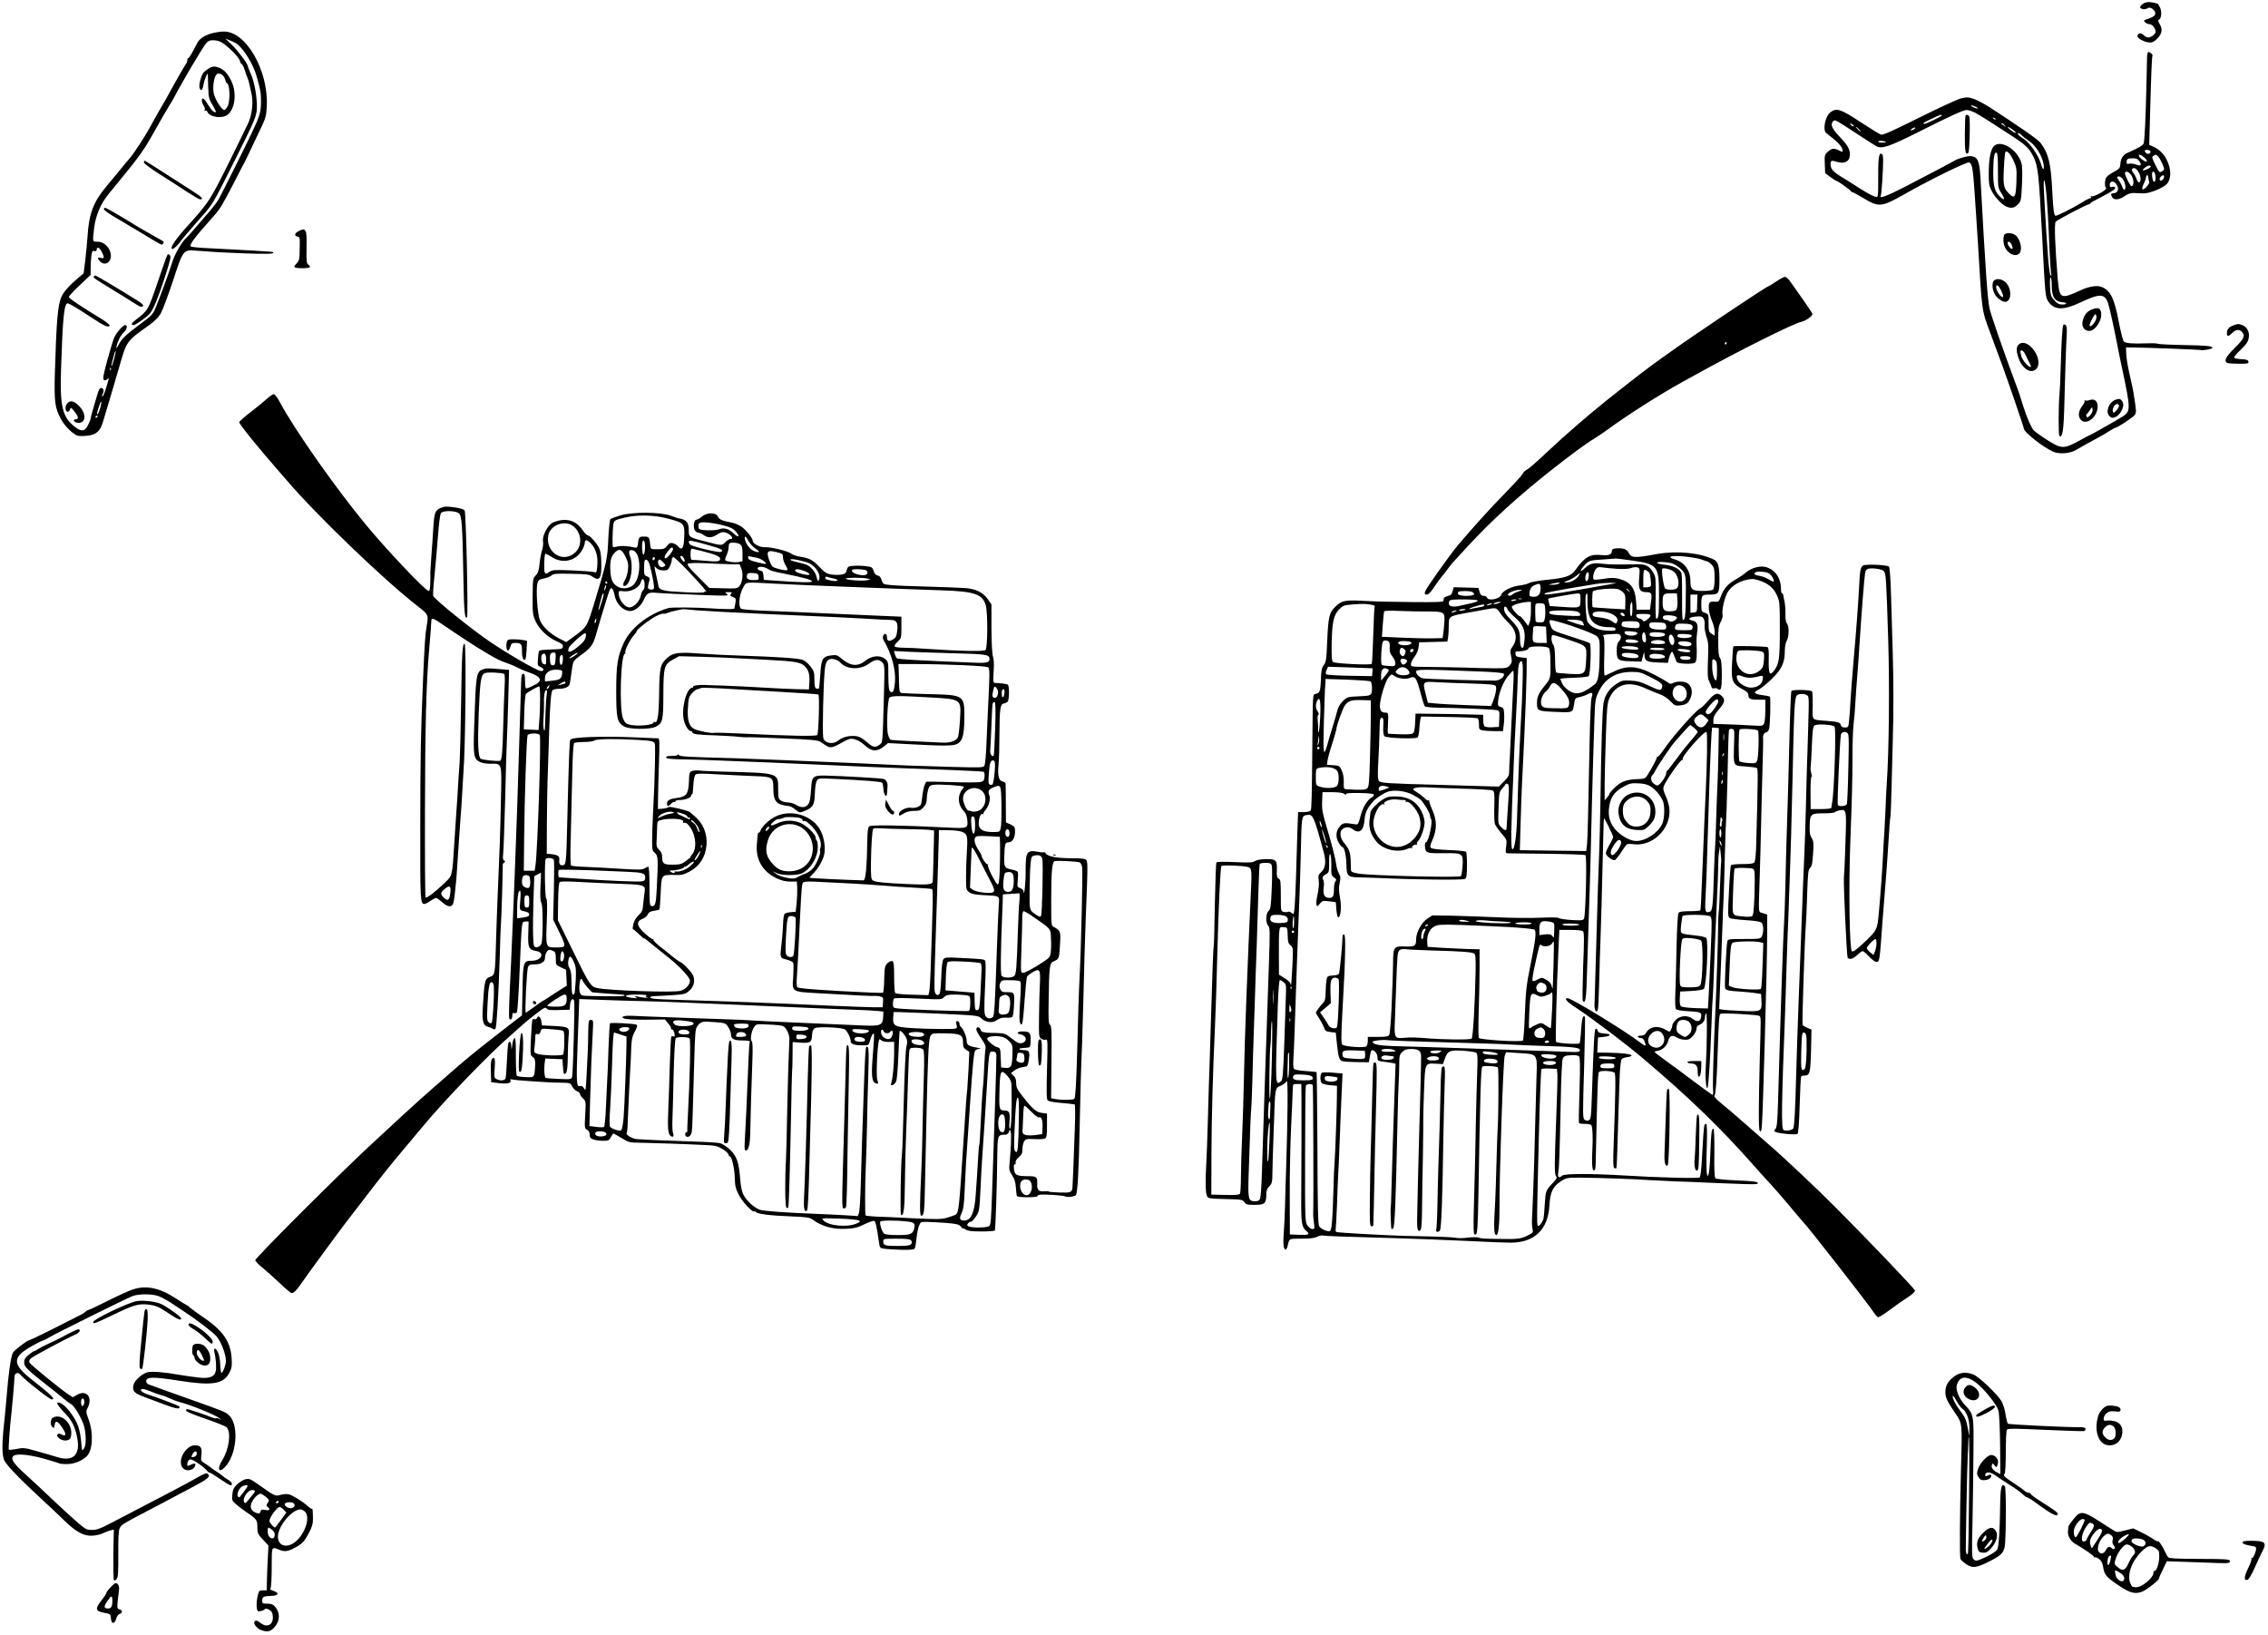 <?xml version="1.0" standalone="no"?>
<!DOCTYPE svg PUBLIC "-//W3C//DTD SVG 20010904//EN"
 "http://www.w3.org/TR/2001/REC-SVG-20010904/DTD/svg10.dtd">
<svg version="1.0" xmlns="http://www.w3.org/2000/svg"
 width="1877pt" height="1353pt" viewBox="0 0 1877 1353"
 preserveAspectRatio="xMidYMid meet">
<g transform="translate(0,1353) scale(0.1,-0.1)"
fill="#000000" stroke="none">
<path d="M17769 13512 c-15 -2 -35 -12 -45 -23 -16 -17 -16 -22 -4 -29 16 -10
38 -9 58 4 19 12 61 -20 59 -45 -1 -20 -15 -30 -80 -52 -16 -6 -17 -9 -3 -22
8 -8 24 -15 35 -15 22 0 51 -35 51 -62 0 -20 -36 -48 -62 -48 -10 0 -27 9 -38
20 -22 22 -50 17 -50 -10 0 -20 65 -52 106 -52 19 0 38 11 61 36 37 41 42 73
16 118 -13 23 -15 32 -6 35 21 8 26 68 9 102 -9 17 -18 31 -19 31 -1 0 -16 3
-32 8 -17 4 -42 6 -56 4z"/>
<path d="M1752 13254 c-56 -15 -102 -45 -119 -79 -43 -84 -67 -125 -74 -125
-5 0 -9 -8 -9 -18 0 -10 -4 -22 -9 -27 -8 -9 -112 -192 -162 -285 -11 -19 -23
-42 -29 -50 -15 -24 -92 -161 -116 -206 -31 -58 -131 -211 -159 -242 -14 -15
-52 -61 -85 -102 -34 -41 -83 -101 -110 -133 -105 -124 -144 -225 -155 -407
-4 -58 -13 -151 -20 -208 l-13 -104 -43 -36 c-78 -67 -122 -116 -141 -159 -30
-69 -41 -197 -54 -633 -6 -237 0 -285 52 -381 32 -58 101 -125 139 -135 14 -3
51 -3 82 1 72 9 104 39 127 120 10 33 32 110 51 170 18 61 52 175 75 255 71
246 60 230 259 373 42 30 75 64 92 94 15 27 59 145 99 264 87 267 85 264 202
254 147 -11 190 -14 373 -21 220 -8 272 -6 254 10 -4 4 -264 19 -530 32 -75 3
-142 10 -149 14 -18 11 29 74 186 249 58 66 71 88 166 271 46 91 90 174 96
185 6 11 33 67 60 125 28 58 65 137 83 175 27 58 34 85 37 155 14 298 -172
622 -357 619 -25 0 -70 -7 -99 -15z m207 -86 c59 -42 140 -175 166 -273 32
-117 35 -131 35 -206 0 -87 -8 -115 -82 -271 -48 -101 -233 -472 -270 -540
-12 -22 -72 -98 -113 -142 -5 -6 -35 -40 -65 -76 -30 -36 -73 -84 -96 -106
-40 -42 -93 -138 -112 -204 -14 -49 -95 -272 -129 -354 -26 -65 -34 -74 -113
-133 -140 -105 -169 -132 -196 -181 -20 -39 -24 -42 -19 -17 10 45 33 90 61
116 26 25 32 59 10 59 -18 0 -73 -63 -91 -104 -8 -17 -33 -100 -56 -184 -31
-112 -39 -156 -31 -164 8 -8 16 -7 28 3 15 12 16 12 11 -6 -24 -88 -41 -135
-49 -135 -5 0 -4 9 2 21 14 25 6 49 -14 49 -10 0 -21 -20 -31 -57 -9 -32 -25
-87 -36 -122 -10 -35 -19 -69 -19 -75 0 -5 -9 -29 -21 -53 -27 -57 -60 -58
-122 -5 -91 76 -112 171 -102 462 14 436 26 550 55 550 12 0 86 -44 210 -126
97 -64 130 -77 137 -58 2 6 -27 30 -64 53 -37 23 -77 47 -88 54 -144 91 -185
120 -185 130 0 7 40 50 90 97 l90 85 0 56 c0 31 3 77 6 101 5 38 9 45 25 41
13 -4 19 0 19 11 0 29 26 17 43 -19 23 -48 21 -57 -8 -49 -29 7 -32 -2 -8 -28
31 -35 80 -20 89 27 12 65 -44 134 -108 135 -44 0 -43 -4 -28 120 13 99 55
198 119 275 22 28 85 104 139 170 100 122 159 204 204 285 65 116 163 286 167
290 4 3 15 23 27 45 49 92 126 228 218 378 51 84 62 97 91 103 19 3 49 0 71
-8 46 -16 160 -125 169 -161 4 -15 11 -27 15 -27 7 0 27 -46 35 -80 1 -3 7
-17 12 -31 6 -14 14 -39 17 -55 3 -16 10 -49 16 -74 18 -68 7 -175 -24 -245
-15 -33 -91 -188 -168 -344 -148 -296 -161 -317 -326 -500 -116 -127 -164
-201 -133 -201 11 0 52 40 71 70 8 12 70 84 136 160 130 146 114 119 313 515
164 328 175 354 177 425 2 87 -20 212 -51 281 -14 31 -25 60 -25 64 0 18 -86
132 -134 177 l-51 49 38 -15 c20 -8 46 -21 56 -28z m-1013 -2603 c-8 -31 -18
-60 -22 -63 -3 -4 -4 2 -1 13 3 11 11 42 18 68 6 26 14 46 16 43 2 -2 -3 -30
-11 -61z m-29 -97 c-3 -8 -6 -5 -6 6 -1 11 2 17 5 13 3 -3 4 -12 1 -19z m-87
-313 c-7 -25 -17 -48 -22 -52 -10 -6 -7 11 15 74 16 48 22 31 7 -22z m-20 -69
c0 -3 -4 -8 -10 -11 -5 -3 -10 -1 -10 4 0 6 5 11 10 11 6 0 10 -2 10 -4z"/>
<path d="M1725 12962 c-16 -11 -35 -25 -41 -33 -21 -27 -41 -106 -32 -128 11
-31 25 -18 33 32 7 40 34 104 35 82 0 -5 2 -53 3 -105 3 -86 6 -100 36 -149
17 -29 30 -55 28 -57 -11 -11 -36 12 -63 56 -16 27 -35 52 -41 54 -18 8 -16
-30 3 -59 9 -13 12 -30 8 -36 -4 -8 -3 -9 5 -5 6 4 14 0 17 -9 17 -44 122 -60
167 -25 62 49 78 178 34 274 -30 64 -57 95 -100 114 -38 16 -57 15 -92 -6z
m133 -76 c5 -11 10 -25 10 -30 0 -5 6 -12 13 -17 21 -12 24 -137 6 -182 -9
-20 -23 -37 -31 -37 -21 0 -74 84 -86 134 -12 54 -1 136 23 161 15 16 51 1 65
-29z"/>
<path d="M1192 12184 c2 -9 62 -53 133 -98 72 -45 172 -110 224 -144 52 -34
100 -62 107 -62 34 0 15 20 -69 73 -51 32 -157 101 -237 152 -80 52 -149 95
-153 95 -5 0 -7 -7 -5 -16z"/>
<path d="M860 11800 c0 -10 42 -40 116 -82 22 -13 100 -59 173 -103 207 -125
188 -116 201 -100 9 11 6 17 -17 29 -15 8 -44 24 -63 35 -19 12 -55 32 -80 46
-25 14 -61 35 -81 48 -106 66 -228 137 -238 137 -6 0 -11 -4 -11 -10z"/>
<path d="M1385 11420 c-5 -7 -41 -109 -81 -228 -78 -229 -78 -230 -181 -309
-36 -27 -42 -43 -18 -43 17 0 111 66 136 96 29 36 68 129 123 299 46 142 53
172 42 183 -11 11 -15 11 -21 2z"/>
<path d="M776 11241 c-6 -9 12 -21 170 -117 44 -26 109 -67 146 -91 70 -45 83
-50 93 -33 3 5 -14 21 -37 36 -123 78 -351 214 -358 214 -5 0 -11 -4 -14 -9z"/>
<path d="M556 10191 c-19 -21 -18 -62 2 -69 6 -2 16 6 20 18 8 21 10 21 41
-19 32 -40 34 -61 5 -61 -23 0 -11 -25 14 -28 80 -12 81 85 2 152 -37 31 -61
33 -84 7z"/>
<path d="M17769 13063 c0 -21 -2 -108 -4 -193 -7 -312 -16 -514 -25 -529 -8
-16 -40 -34 -120 -70 -50 -21 -68 -47 -72 -101 -3 -31 -9 -38 -53 -62 -27 -14
-55 -34 -62 -44 -15 -21 -17 -76 -3 -90 13 -13 -105 -78 -122 -68 -7 4 -8 3
-4 -4 4 -7 2 -12 -5 -12 -6 0 -35 -14 -63 -32 -83 -51 -217 -119 -226 -113
-12 7 -18 58 -25 195 -11 237 -31 320 -97 407 -22 29 -157 123 -418 293 -47
30 -108 62 -136 72 -44 15 -57 15 -105 4 -30 -8 -186 -80 -347 -160 -220 -110
-299 -145 -315 -140 -12 4 -89 51 -171 105 -164 108 -198 119 -249 79 -41 -32
-64 -145 -34 -170 6 -5 34 -28 62 -50 48 -39 74 -72 75 -98 0 -10 -7 -9 -30 3
-41 21 -61 19 -93 -11 -26 -24 -28 -30 -25 -101 l3 -76 45 -33 c25 -18 48 -33
53 -33 11 -1 111 -73 115 -83 2 -4 7 -8 12 -8 5 0 47 -23 94 -51 126 -76 148
-73 341 36 202 115 513 268 532 261 24 -9 31 -49 44 -237 7 -101 14 -202 15
-224 2 -22 8 -119 14 -215 34 -574 28 -537 106 -747 30 -81 75 -202 99 -268
50 -138 175 -502 175 -513 2 -29 160 -154 243 -190 50 -22 137 -15 187 14 52
30 113 65 185 103 28 15 69 39 92 54 24 15 45 27 49 27 17 0 148 87 161 106
15 24 15 23 -11 189 -3 17 -12 62 -21 100 -26 114 -39 187 -39 230 l-1 40 50
0 c113 -1 560 -18 566 -21 12 -7 99 8 99 17 0 16 -44 20 -240 24 -110 2 -205
7 -210 10 -6 4 -46 6 -88 4 -125 -4 -180 0 -195 15 -8 8 -26 81 -42 163 -36
191 -68 258 -140 288 -36 16 -104 6 -169 -24 -175 -80 -181 -77 -196 89 -22
261 -30 464 -17 476 19 18 261 145 273 143 4 0 10 3 13 8 7 9 15 13 111 63 73
38 102 59 95 70 -3 5 -14 6 -25 3 -15 -4 -20 0 -20 16 0 32 30 39 52 11 28
-34 20 -74 -14 -78 -31 -4 -32 -5 -18 -33 15 -27 57 -24 103 8 26 18 51 27 75
26 21 -1 57 -2 82 -3 48 -2 163 45 193 78 28 31 35 83 21 140 -22 84 -71 144
-143 173 l-24 10 7 257 c10 362 15 474 20 480 7 6 -20 32 -33 32 -6 0 -11 -17
-12 -37z m-1404 -425 c7 -7 2 -8 -15 -3 -14 4 -29 12 -35 17 -7 7 -2 8 15 3
14 -4 30 -12 35 -17z m-22 -39 c23 -12 78 -45 122 -74 44 -29 127 -82 184
-119 117 -76 143 -101 177 -168 41 -80 47 -138 74 -648 26 -509 27 -519 53
-557 48 -70 123 -72 262 -7 161 76 201 76 230 0 13 -36 50 -205 86 -391 6 -33
22 -109 35 -170 66 -310 67 -337 8 -377 -38 -25 -271 -158 -278 -158 -2 0 -44
-22 -94 -50 -102 -56 -132 -60 -195 -29 -47 24 -141 87 -173 115 -21 20 -62
113 -90 204 -21 70 -37 119 -68 200 -103 278 -192 534 -210 605 -16 63 -35
330 -75 1072 -8 152 -22 185 -80 191 -28 3 -109 -20 -136 -38 -12 -8 -201
-108 -422 -222 -138 -71 -205 -95 -188 -68 7 11 19 200 20 290 0 43 -4 55 -16
58 -21 4 -26 -44 -25 -230 1 -94 -2 -128 -11 -128 -21 0 -65 23 -148 75 -44
29 -108 69 -143 90 -72 44 -92 67 -92 107 0 31 6 33 59 17 47 -14 88 1 97 36
13 54 -5 94 -77 169 -69 73 -84 107 -57 134 14 14 17 12 193 -103 77 -51 151
-98 164 -105 46 -24 105 -4 345 116 275 139 373 183 404 184 12 0 42 -10 65
-21z m-273 -24 c0 -9 -142 -76 -148 -71 -8 9 -3 11 68 45 64 31 80 36 80 26z
m445 -33 c-3 -3 -11 0 -18 7 -9 10 -8 11 6 5 10 -3 15 -9 12 -12z m-1175 -54
c0 -6 -6 -5 -15 2 -8 7 -15 14 -15 16 0 2 7 1 15 -2 8 -4 15 -11 15 -16z
m1251 5 c13 -17 13 -17 -6 -3 -11 8 -22 16 -24 17 -2 2 0 3 6 3 6 0 17 -8 24
-17z m-1206 -33 c10 -11 16 -20 13 -20 -3 0 -13 9 -23 20 -10 11 -16 20 -13
20 3 0 13 -9 23 -20z m455 0 c-24 -15 -37 -11 -16 5 11 8 22 12 25 9 3 -3 -1
-9 -9 -14z m820 -5 c19 -14 28 -25 21 -25 -7 0 -26 11 -43 25 -16 14 -26 25
-21 25 5 0 24 -11 43 -25z m73 -46 c12 -12 38 -32 58 -45 57 -36 112 -126 122
-196 7 -53 -8 -47 -23 9 -20 69 -93 174 -146 207 -24 15 -44 32 -44 37 0 14 9
11 33 -12z m-1124 -55 c2 -2 -12 -4 -33 -4 -22 0 -35 4 -31 10 5 9 52 4 64 -6z
m2187 -75 c9 -16 -18 -30 -33 -17 -7 6 -13 14 -13 19 0 13 38 11 46 -2z m-49
-53 c15 -13 25 -28 20 -32 -8 -9 -59 26 -65 44 -6 19 15 14 45 -12z m116 6
c17 -18 47 -84 47 -101 0 -6 -9 -15 -20 -21 -18 -10 -23 -4 -52 55 -28 56 -31
67 -18 75 21 13 25 13 43 -8z m-157 -37 c22 -33 12 -42 -31 -26 -19 7 -44 9
-55 6 -15 -5 -20 -2 -20 13 0 27 8 32 51 32 30 0 42 -6 55 -25z m94 -43 c0
-10 -45 -32 -63 -32 -17 1 32 40 49 40 8 0 14 -4 14 -8z m-97 -54 c18 -36 16
-78 -3 -78 -4 0 -13 14 -19 32 -6 17 -18 40 -27 49 -9 10 -13 23 -9 29 13 20
40 5 58 -32z m-60 -26 c19 -32 17 -82 -3 -82 -12 0 -60 101 -54 112 11 17 38
3 57 -30z m191 22 c9 -23 7 -62 -3 -68 -10 -6 -21 26 -21 62 0 25 15 30 24 6z
m-54 -33 c0 -11 3 -26 6 -35 7 -17 -41 -70 -55 -62 -5 3 0 23 10 43 10 21 19
45 19 55 0 10 5 18 10 18 6 0 10 -9 10 -19z m130 5 c0 -7 -6 -19 -14 -25 -19
-16 -32 5 -16 24 16 19 30 19 30 1z m-337 -25 c18 -31 23 -81 8 -81 -5 0 -13
10 -17 23 -3 12 -15 34 -25 49 -24 32 -24 38 -1 38 10 0 25 -13 35 -29z m-634
-153 c6 -84 14 -205 16 -268 8 -210 17 -355 22 -362 2 -5 0 -8 -5 -8 -13 0
-29 188 -56 688 -9 160 9 120 23 -50z m41 -711 c0 -107 23 -143 96 -149 37 -3
29 -18 -9 -18 -26 0 -41 8 -65 35 -29 32 -32 41 -36 115 -2 46 0 78 5 74 5 -3
9 -29 9 -57z"/>
<path d="M16267 12573 c-3 -5 -5 -74 -6 -155 -1 -141 6 -176 29 -152 11 11 17
285 7 302 -9 13 -24 16 -30 5z"/>
<path d="M16507 12326 c-30 -23 -47 -101 -48 -217 -1 -94 2 -113 22 -155 27
-55 88 -120 125 -134 41 -16 64 -12 93 18 27 26 28 32 35 165 4 84 3 152 -4
175 -29 108 -161 195 -223 148z m157 -126 c26 -57 27 -69 24 -170 -4 -127 -13
-147 -54 -109 -52 48 -57 72 -50 212 3 71 9 133 12 138 11 19 42 -12 68 -71z
m-129 -81 c0 -141 1 -145 28 -187 31 -48 29 -66 -4 -36 -50 45 -64 92 -63 210
1 122 9 167 27 161 9 -3 12 -44 12 -148z"/>
<path d="M16586 11584 c-10 -27 -7 -74 9 -104 33 -63 107 -82 126 -32 13 34
-3 97 -34 130 -25 27 -91 31 -101 6z m63 -80 c6 -15 9 -29 7 -32 -8 -8 -33 17
-39 38 -8 30 18 25 32 -6z"/>
<path d="M16502 11208 c-20 -20 -14 -82 11 -119 25 -37 70 -64 93 -55 44 17
41 111 -6 158 -30 30 -76 38 -98 16z m60 -83 c12 -24 19 -47 15 -51 -13 -13
-57 49 -57 80 0 30 20 16 42 -29z"/>
<path d="M17305 10966 c-37 -16 -61 -50 -70 -99 -9 -44 21 -80 63 -75 41 5 92
78 92 133 0 56 -24 68 -85 41z m45 -64 c0 -29 -44 -82 -56 -69 -8 8 37 97 48
97 5 0 8 -13 8 -28z"/>
<path d="M17077 10843 c-9 -15 -16 -128 -22 -333 -3 -113 -8 -225 -11 -250 -8
-73 -9 -329 -1 -336 26 -26 37 47 42 281 5 204 14 470 19 554 3 50 1 73 -9 81
-7 6 -15 7 -18 3z"/>
<path d="M16711 10683 c-28 -19 -27 -68 3 -137 34 -77 101 -110 139 -68 65 72
-65 260 -142 205z m53 -90 c9 -21 24 -51 32 -66 9 -16 14 -31 11 -33 -11 -11
-67 51 -77 84 -13 48 -13 52 3 52 8 0 21 -17 31 -37z"/>
<path d="M17292 10219 c-13 -5 -29 -6 -35 -2 -7 3 -9 3 -5 -2 4 -4 -3 -22 -16
-39 -33 -44 -40 -83 -21 -112 42 -64 145 10 145 103 0 46 -28 67 -68 52z m7
-125 c-17 -18 -25 -21 -30 -12 -5 7 -5 15 -1 18 4 3 16 19 27 35 19 30 20 30
23 7 2 -15 -5 -33 -19 -48z"/>
<path d="M17505 10221 c-55 -23 -82 -102 -46 -135 18 -16 24 -17 50 -6 31 12
66 70 63 103 -1 23 -20 47 -36 46 -6 0 -20 -4 -31 -8z m32 -47 c2 -6 -7 -23
-20 -38 -21 -24 -25 -26 -31 -10 -4 9 1 28 9 41 16 24 35 27 42 7z"/>
<path d="M2471 11617 c-32 -16 -38 -37 -12 -44 24 -6 23 0 21 -113 -1 -76 -4
-88 -26 -111 -22 -23 -23 -27 -9 -33 26 -9 113 -7 120 3 3 6 -3 14 -12 20 -16
9 -18 24 -16 142 3 153 -4 168 -66 136z"/>
<path d="M14697 11199 c-32 -21 -60 -39 -63 -39 -15 0 -614 -401 -834 -559
-169 -120 -223 -162 -505 -385 -133 -106 -345 -289 -470 -407 -125 -117 -170
-156 -193 -168 -13 -7 -26 -21 -30 -31 -4 -10 -70 -83 -147 -162 -121 -123
-271 -289 -393 -434 -70 -85 -262 -355 -268 -379 -5 -21 -3 -25 14 -25 14 0
35 21 65 68 25 37 54 76 64 87 10 11 31 38 47 60 29 40 43 55 168 190 193 208
410 406 678 618 167 132 299 229 360 265 25 15 73 47 107 72 171 125 431 291
628 400 33 18 78 43 100 55 346 193 826 433 883 442 33 6 92 47 92 65 0 4 -35
57 -77 117 -43 60 -91 128 -106 150 -16 23 -36 41 -45 40 -9 0 -43 -18 -75
-40z m-407 -509 c0 -5 -5 -10 -11 -10 -5 0 -7 5 -4 10 3 6 8 10 11 10 2 0 4
-4 4 -10z"/>
<path d="M18482 10837 c-37 -14 -52 -32 -52 -64 0 -30 13 -29 44 2 29 29 58
32 80 9 30 -30 18 -57 -59 -133 -76 -74 -94 -112 -59 -125 9 -3 52 -6 96 -6
70 0 79 2 76 18 -2 13 -15 18 -61 20 -34 2 -57 8 -57 14 0 7 22 33 49 59 57
55 70 75 73 117 3 42 -19 79 -55 92 -35 12 -33 12 -75 -3z"/>
<path d="M2209 10230 c-24 -22 -86 -72 -136 -111 -51 -39 -93 -76 -93 -83 0
-17 167 -222 330 -408 14 -15 41 -47 60 -69 231 -273 803 -825 1083 -1042 95
-75 94 -73 78 -168 -12 -67 -17 -150 -30 -444 -19 -455 -22 -609 -23 -1212 -1
-626 0 -643 36 -643 6 0 28 11 48 25 20 14 42 25 47 25 6 0 28 -16 50 -35 42
-38 75 -45 89 -17 5 9 13 49 16 87 4 39 9 90 12 115 2 25 9 117 14 205 6 88
15 219 20 290 6 72 13 177 16 235 3 58 7 128 9 155 17 193 25 1063 10 1067
-18 5 -23 -76 -29 -487 -3 -225 -9 -447 -12 -492 -4 -45 -7 -102 -9 -125 -4
-73 -15 -260 -21 -328 -2 -36 -9 -132 -14 -214 -18 -283 -15 -268 -79 -331
-76 -73 -150 -130 -159 -121 -4 4 -6 330 -5 724 1 676 11 1056 33 1307 10 118
20 242 20 263 0 18 21 14 56 -11 60 -42 289 -194 338 -223 26 -16 56 -33 65
-39 76 -46 114 -65 161 -80 30 -10 73 -28 95 -40 22 -12 65 -30 95 -40 70 -24
99 -49 84 -72 -6 -9 -17 -20 -25 -23 -8 -4 -29 -14 -48 -24 -18 -9 -36 -14
-40 -10 -3 3 -6 31 -6 62 0 44 -3 57 -15 57 -12 0 -15 -15 -17 -65 -1 -36 -7
-222 -13 -415 -17 -568 -24 -764 -40 -1175 -6 -135 -15 -355 -20 -490 -5 -135
-15 -345 -21 -468 -6 -122 -8 -229 -5 -238 9 -22 26 -7 26 23 0 18 4 24 14 20
8 -3 19 0 24 6 5 7 15 158 22 337 7 179 15 345 19 370 5 40 9 45 31 45 l25 0
-3 -100 c-4 -116 4 -134 64 -144 77 -12 47 -81 -35 -81 -70 0 -73 -8 -77 -248
l-4 -204 -93 -71 c-51 -40 -126 -98 -167 -130 -119 -92 -225 -180 -330 -272
-25 -23 -90 -79 -145 -127 -55 -47 -172 -153 -260 -234 -88 -82 -182 -169
-210 -194 -249 -226 -1006 -981 -1003 -999 2 -8 28 -35 58 -59 30 -25 95 -82
143 -128 48 -46 93 -84 100 -84 19 1 41 22 77 75 42 62 319 440 377 515 24 30
74 96 112 145 163 214 248 321 387 485 40 47 100 119 134 160 175 212 555 606
725 751 22 19 61 54 87 78 26 24 82 70 124 102 66 51 78 57 88 44 9 -13 29
-15 101 -13 l90 3 3 43 c3 40 24 59 34 30 6 -19 -10 -597 -17 -626 -6 -24 -7
-24 -110 -20 -57 2 -107 6 -110 10 -10 10 -14 71 -8 118 l6 41 71 -3 71 -3 3
-50 c4 -71 10 -85 27 -62 9 13 13 56 14 140 1 67 4 142 7 167 8 69 0 74 -118
80 l-103 5 -5 34 c-5 37 -26 53 -36 27 -3 -8 -12 -12 -19 -10 -7 3 -16 1 -19
-4 -3 -5 -8 -73 -12 -151 -6 -138 -6 -143 15 -157 17 -12 21 -25 20 -67 -1
-29 -4 -63 -8 -77 -7 -24 -11 -25 -70 -23 -35 1 -68 6 -73 11 -6 6 -9 75 -9
161 1 97 -2 151 -8 151 -11 0 -18 -21 -24 -75 -4 -26 -4 -25 -6 8 -1 38 -16
50 -25 20 -3 -10 -8 -74 -11 -143 -3 -69 -8 -133 -11 -142 -6 -21 -44 -24 -76
-7 -19 10 -20 17 -14 89 6 78 -1 103 -23 76 -8 -9 -11 -46 -9 -103 l3 -88 68
-8 c69 -8 105 2 90 26 -4 6 3 8 18 4 13 -3 77 -9 142 -13 65 -4 128 -8 140 -9
12 -1 61 -3 109 -4 87 -1 88 -1 103 -31 9 -17 27 -35 40 -40 14 -5 25 -16 25
-23 0 -7 11 -24 25 -37 24 -22 24 -25 18 -135 -6 -108 -5 -113 16 -124 14 -8
21 -21 21 -40 0 -24 6 -31 31 -40 18 -6 54 -11 80 -11 44 0 50 3 64 30 9 16
18 30 21 30 4 0 34 -17 68 -37 59 -37 64 -38 161 -39 105 -2 376 -11 532 -19
78 -3 100 -8 139 -31 26 -15 49 -36 52 -46 2 -10 8 -18 13 -18 15 0 39 -104
40 -180 1 -61 7 -86 32 -135 28 -57 113 -149 128 -139 4 2 10 0 13 -4 10 -17
121 -31 281 -37 133 -5 164 -9 185 -24 82 -60 173 -85 283 -79 68 3 95 10 150
37 37 18 74 31 81 28 13 -5 21 -44 42 -188 5 -35 8 -37 47 -43 23 -3 86 -6
140 -8 74 -1 100 1 107 12 5 7 11 45 15 84 4 39 13 86 21 104 12 30 16 32 61
31 26 0 97 -4 158 -8 95 -8 111 -12 127 -31 10 -12 18 -19 18 -16 0 4 10 0 22
-8 17 -12 49 -16 130 -16 59 0 109 3 111 8 6 9 18 379 20 605 2 182 3 187 60
187 19 0 30 7 36 22 l8 23 8 -24 c6 -21 2 -130 -11 -266 -4 -43 -1 -57 22 -90
19 -29 28 -56 31 -100 2 -33 6 -65 8 -71 2 -7 34 -11 89 -11 47 0 83 4 81 8
-3 3 5 9 16 12 27 7 201 -4 214 -13 8 -6 55 -6 63 0 1 2 6 3 11 4 5 0 12 3 14
6 15 14 25 201 32 570 6 282 11 478 20 680 2 69 7 222 10 340 6 263 15 561 20
695 19 476 19 482 -2 494 -11 5 -54 10 -94 9 -127 -1 -211 12 -231 36 -9 11
-17 18 -18 15 0 -4 -21 -3 -46 2 -97 18 -107 3 -106 -161 1 -88 -13 -224 -17
-167 0 10 -13 22 -27 28 -26 9 -27 12 -21 67 3 31 3 62 -1 68 -4 6 -25 14 -47
18 -61 12 -66 20 -64 104 3 108 7 122 35 122 32 0 54 36 54 87 0 40 -3 44 -37
61 l-38 17 -1 155 c0 85 -1 160 -2 166 -1 7 -13 15 -27 18 -31 8 -40 51 -31
144 4 37 7 146 7 242 1 211 7 253 34 258 11 2 26 9 33 14 15 13 17 134 2 143
-9 6 -63 13 -109 14 -11 1 -13 17 -8 89 4 56 3 101 -5 127 -8 25 -12 114 -13
237 l0 196 -30 44 c-39 56 -99 86 -190 92 -38 3 -178 8 -310 12 -132 3 -269 9
-304 13 -62 6 -64 7 -75 41 -7 24 -18 36 -33 38 -15 2 -26 14 -33 37 -10 31
-15 34 -63 40 -29 4 -74 5 -101 3 -46 -3 -50 -5 -58 -34 -7 -26 -14 -33 -43
-38 -20 -4 -57 -4 -83 0 -40 6 -55 15 -102 64 -55 58 -82 72 -167 85 -23 4
-53 14 -65 24 -29 22 -171 56 -218 53 -39 -3 -100 29 -100 51 0 24 -58 95 -97
121 -21 13 -54 27 -73 31 -86 16 -107 25 -118 50 -17 36 -91 36 -134 0 -16
-14 -36 -25 -44 -25 -18 0 -29 -46 -18 -79 6 -17 18 -27 34 -29 14 -2 32 -10
40 -17 33 -27 71 -27 112 0 30 20 47 25 67 20 45 -11 81 -55 46 -55 -9 0 -27
-11 -41 -25 -31 -31 -29 -31 -150 0 -157 40 -154 38 -154 100 0 62 -21 87 -85
96 -5 1 -35 11 -65 22 -86 31 -311 32 -414 3 -42 -13 -81 -27 -85 -32 -5 -5
-13 -79 -17 -164 -7 -168 -11 -184 -122 -550 -56 -181 -55 -179 -179 -269
l-47 -34 -61 31 c-74 39 -132 94 -156 148 -21 46 -36 260 -21 309 7 25 15 31
53 38 24 5 52 16 63 25 16 15 40 17 163 14 126 -2 149 -5 173 -22 62 -44 80
-17 76 116 -1 62 -7 99 -19 121 -24 45 -76 103 -93 103 -7 0 -27 20 -44 45
-43 62 -98 89 -167 82 -29 -3 -66 -14 -83 -24 -41 -24 -85 -112 -76 -153 3
-17 -1 -50 -8 -73 -8 -23 -17 -73 -21 -112 -5 -55 -12 -76 -31 -96 -24 -25
-25 -31 -26 -175 -1 -139 1 -153 24 -204 30 -67 100 -133 174 -166 44 -20 55
-28 52 -45 -3 -19 -11 -21 -96 -23 -50 -2 -95 -6 -99 -10 -4 -3 -9 -33 -11
-66 -4 -57 -3 -60 23 -70 30 -11 29 -37 -1 -32 -37 6 -249 128 -408 234 -150
100 -468 356 -481 387 -3 8 1 80 10 160 8 80 21 228 29 329 8 111 18 188 26
197 19 23 125 20 149 -4 23 -23 28 -96 36 -536 5 -277 11 -342 30 -323 11 11
-8 868 -20 884 -7 10 -40 20 -86 26 -62 9 -80 8 -112 -5 -46 -20 -53 -38 -61
-162 -3 -55 -10 -160 -16 -233 -5 -74 -9 -137 -9 -140 1 -4 1 -40 0 -79 -1
-52 -5 -73 -14 -73 -25 0 -341 333 -514 542 -253 305 -594 790 -716 1018 -19
36 -41 66 -50 68 -8 2 -34 -15 -58 -38z m3310 -989 c147 -38 149 -40 143 -169
-4 -80 -19 -100 -50 -64 -9 12 -29 24 -43 27 -21 5 -31 1 -48 -22 -20 -24 -29
-28 -79 -28 -56 0 -57 0 -60 30 -6 70 -10 75 -52 75 -42 0 -44 -4 -52 -70 -2
-16 -9 -24 -18 -22 -60 14 -118 18 -148 10 -18 -5 -36 -7 -39 -4 -6 6 -4 127
2 180 5 39 10 43 96 63 103 25 240 22 348 -6z m477 -61 c53 -14 75 -26 97 -52
35 -42 16 -50 -25 -9 -37 36 -79 47 -117 31 -15 -6 -59 -10 -97 -8 -57 2 -69
6 -72 21 -8 42 4 49 77 43 37 -4 99 -15 137 -26z m-1248 -7 c67 -56 72 -160
12 -215 -100 -92 -245 -1 -223 139 15 90 141 135 211 76z m1447 -120 c11 -21
37 -49 58 -63 42 -26 34 -39 -12 -20 -33 13 -65 53 -75 93 -9 39 6 33 29 -10z
m-1297 -29 c37 -45 52 -102 45 -177 -5 -54 -7 -58 -27 -51 -11 4 -93 10 -181
14 -148 6 -162 5 -189 -13 -23 -16 -30 -17 -37 -6 -9 15 -6 146 4 156 3 3 27
-9 53 -26 90 -59 201 -34 252 58 12 21 22 48 22 60 0 32 25 25 58 -15z m440
-33 c-2 -28 -7 -51 -13 -51 -10 0 -16 85 -7 108 10 28 23 -7 20 -57z m525 28
c107 -29 133 -44 102 -56 -20 -7 -230 42 -252 60 -7 5 -13 16 -13 23 0 16 22
13 163 -27z m262 7 c16 -11 20 -27 20 -77 l0 -63 -33 -7 c-32 -6 -97 3 -110
15 -3 4 2 22 11 41 9 20 17 48 17 64 0 15 3 31 7 34 12 12 69 7 88 -7z m-555
-40 c0 -17 -48 -76 -61 -76 -16 0 -10 22 17 57 26 35 44 42 44 19z m255 -20
c102 -26 135 -41 135 -60 0 -23 -25 -26 -127 -16 -53 5 -101 8 -107 7 -7 -1
-11 17 -11 46 -1 26 4 47 10 47 5 0 51 -11 100 -24z m-649 -41 c23 -47 26 -64
21 -111 -3 -30 -15 -70 -27 -88 -20 -33 -14 -56 11 -40 42 26 62 161 34 239
-16 44 -8 60 25 50 64 -20 69 -209 7 -280 -27 -31 -84 -42 -124 -25 -46 21
-67 57 -71 127 -6 83 3 125 33 157 38 41 60 34 91 -29z m1260 34 c40 -10 44
-14 44 -42 0 -16 10 -45 21 -64 12 -19 19 -37 15 -40 -9 -9 -113 16 -124 30
-19 22 -44 97 -38 112 6 18 23 19 82 4z m-776 -50 c15 -28 4 -38 -15 -13 -17
22 -19 34 -5 34 5 0 14 -9 20 -21z m602 6 c33 -6 85 -41 76 -51 -3 -2 -35 4
-74 14 -51 12 -70 22 -72 35 -3 14 1 18 15 13 10 -2 34 -8 55 -11z m-842 -4
c0 -6 -4 -13 -10 -16 -5 -3 -10 1 -10 9 0 9 5 16 10 16 6 0 10 -4 10 -9z m277
-108 c114 -121 167 -183 145 -169 -6 4 -12 3 -12 -2 0 -10 -104 -8 -268 4 -75
5 -111 19 -112 42 0 4 -9 45 -19 90 -19 83 -19 84 0 63 14 -14 32 -21 58 -21
34 0 41 4 55 34 9 19 16 43 16 55 0 12 6 21 13 21 7 0 63 -53 124 -117z m975
76 c64 -17 121 -90 108 -139 -6 -27 -14 -20 -24 22 -8 36 -49 83 -83 96 -16 5
-54 16 -86 23 -32 7 -53 16 -46 19 11 7 50 1 131 -21z m-1296 -20 c6 -19 18
-71 27 -117 12 -71 13 -84 1 -89 -8 -3 -21 -2 -30 1 -16 6 -15 20 2 78 4 13
-2 21 -20 28 -24 9 -26 14 -26 68 0 32 3 62 7 66 13 13 28 -1 39 -35z m113 17
c22 -24 23 -24 3 -35 -15 -8 -23 -6 -36 8 -15 17 -13 51 3 51 4 0 18 -11 30
-24z m559 -15 l73 -1 14 -34 c19 -44 9 -122 -18 -149 -17 -17 -31 -19 -133
-15 l-114 3 -95 95 c-73 73 -92 97 -81 105 8 6 63 8 147 4 74 -4 167 -7 207
-8z m302 -36 c38 -22 37 -21 155 -45 154 -31 215 -49 215 -61 0 -11 -92 -9
-317 7 l-82 6 -3 37 c-2 29 -8 37 -25 39 -13 2 -23 10 -23 18 0 18 47 18 80
-1z m310 -21 c50 -20 53 -39 4 -29 -51 9 -84 23 -84 35 0 15 34 12 80 -6z
m498 10 c26 -7 29 -32 6 -41 -28 -11 -109 10 -112 30 -3 14 4 17 40 17 24 0
53 -3 66 -6z m-880 -56 c3 -27 2 -28 -43 -28 -47 0 -63 14 -51 46 4 11 17 14
48 12 39 -3 43 -6 46 -30z m616 -14 c52 -9 46 -28 -6 -20 -22 4 -45 9 -50 12
-14 9 -9 26 6 21 8 -3 31 -9 50 -13z m286 -2 l25 -5 -28 -8 c-35 -9 -177 1
-177 13 0 10 138 10 180 0z m-1845 -50 c0 -23 -5 -44 -12 -46 -7 -3 -15 -21
-19 -42 -10 -52 -64 -106 -101 -100 -40 8 -83 68 -83 118 0 17 5 20 32 16 68
-10 140 27 153 79 9 38 30 21 30 -25z m-310 18 c3 -5 1 -10 -4 -10 -6 0 -11 5
-11 10 0 6 2 10 4 10 3 0 8 -4 11 -10z m1390 -10 c227 -12 961 -41 1380 -55
271 -9 336 -31 363 -123 18 -60 16 -356 -2 -371 -15 -13 -215 -9 -476 9 -74 6
-165 10 -202 10 -38 0 -70 5 -74 11 -3 6 8 24 25 39 30 28 31 31 31 118 l0 89
-167 7 c-93 4 -305 14 -473 21 -168 8 -388 17 -490 21 -102 4 -191 11 -197 17
-24 18 -16 114 14 168 31 57 4 53 268 39z m-1404 -41 c-5 -13 -10 -19 -10 -12
-1 15 10 45 15 40 3 -2 0 -15 -5 -28z m74 -48 c12 -73 64 -130 123 -137 40 -5
94 36 117 87 27 60 41 69 100 64 58 -5 209 -12 445 -21 151 -5 163 -4 146 10
-19 15 -18 16 13 16 28 0 32 -2 21 -15 -10 -12 -8 -16 15 -25 26 -10 27 -13
21 -52 -4 -23 -8 -43 -9 -45 -6 -5 -100 -4 -197 3 -115 8 -326 10 -350 2 -168
-51 -311 -164 -369 -291 -50 -110 -61 -180 -61 -395 0 -227 7 -258 64 -293 41
-25 211 -27 260 -4 60 29 66 51 66 265 1 231 6 252 81 293 l50 27 182 -5 c100
-3 216 -7 257 -10 41 -2 172 -9 290 -15 243 -13 280 -20 315 -58 29 -31 38
-67 33 -137 l-3 -50 -100 2 c-55 1 -179 7 -275 13 -96 6 -240 13 -320 16 -80
2 -156 5 -170 6 -47 2 -99 -6 -94 -14 3 -4 1 -8 -5 -8 -50 0 -96 -179 -70
-274 12 -46 38 -85 57 -86 6 0 12 -4 12 -9 0 -16 43 -22 185 -26 77 -3 165 -8
195 -12 30 -3 60 -5 65 -4 6 2 141 -2 300 -9 240 -10 294 -15 314 -28 63 -44
73 -49 99 -44 15 3 47 18 72 33 25 15 57 30 71 34 33 8 83 -13 128 -54 56 -52
103 -53 160 -5 l30 25 193 -10 c251 -14 348 -14 377 2 47 23 60 70 62 208 2
198 1 198 -290 205 -113 3 -216 7 -227 9 -20 4 -22 12 -24 97 -1 51 -3 104 -3
118 l-2 25 120 0 c268 0 608 -15 623 -27 14 -12 14 -45 -3 -378 -2 -47 -7
-159 -11 -250 -3 -91 -11 -174 -16 -184 -10 -18 -22 -19 -272 -12 -143 4 -304
9 -356 11 -52 3 -250 12 -440 20 -190 8 -457 19 -595 25 -137 6 -324 13 -415
16 -381 10 -443 13 -452 26 -4 7 -8 8 -8 3 0 -6 -20 -10 -46 -10 -45 1 -64 -8
-43 -20 6 -4 68 -8 137 -9 70 -1 201 -5 292 -9 91 -3 282 -11 425 -17 143 -6
391 -17 550 -24 160 -8 360 -16 445 -19 483 -17 757 -29 768 -33 9 -2 12 -17
10 -41 -3 -31 -8 -38 -32 -44 -15 -4 -124 -5 -241 -1 -117 4 -213 5 -212 2 1
-3 -4 -14 -10 -25 -6 -11 -14 -47 -18 -80 -4 -33 -9 -67 -11 -76 -6 -23 -47
-39 -86 -33 -38 6 -98 -26 -98 -51 0 -19 3 -19 42 5 22 13 51 20 84 20 44 0
54 4 77 30 19 21 27 41 27 67 0 21 5 55 10 75 8 29 17 38 40 43 37 8 249 -5
255 -15 3 -4 -2 -13 -10 -20 -8 -7 -19 -29 -25 -49 -12 -47 1 -95 35 -131 17
-17 27 -41 30 -70 7 -76 7 -76 -162 -68 -387 20 -636 23 -650 10 -8 -8 -13
-40 -14 -80 -5 -266 -14 -367 -34 -367 -132 3 -441 18 -444 21 -2 2 7 14 20
26 44 41 89 115 100 166 12 59 0 141 -30 199 -63 123 -237 179 -367 119 -53
-24 -119 -85 -129 -117 -4 -11 -10 -19 -14 -19 -9 0 -10 -3 -17 -95 -11 -129
47 -228 166 -284 38 -18 72 -26 110 -26 l55 0 3 -55 c1 -30 -1 -86 -5 -125
l-8 -70 -40 -3 c-22 -2 -45 -8 -51 -13 -6 -5 -12 -41 -13 -80 -1 -39 -6 -108
-11 -153 -16 -136 -17 -132 39 -146 29 -7 52 -19 56 -28 3 -9 3 -60 0 -112
-10 -131 -17 -126 210 -139 309 -18 460 -25 469 -22 5 1 22 -1 38 -4 27 -6 29
-10 26 -48 l-3 -42 -80 0 c-44 1 -201 6 -350 13 -524 24 -823 35 -1230 47
-115 3 -222 8 -237 11 -46 9 -32 21 25 22 28 1 94 4 146 8 84 6 97 10 126 36
36 31 48 75 33 123 -9 27 -93 115 -110 115 -3 0 -32 21 -65 47 -32 26 -62 51
-68 55 -62 47 -93 77 -87 83 4 4 2 5 -4 3 -6 -2 -36 20 -67 48 -71 64 -75 100
-14 123 15 6 32 21 38 35 8 17 22 25 51 29 22 3 42 8 45 11 3 3 8 64 11 136 6
152 5 151 104 150 74 -2 80 0 133 27 85 45 132 118 142 218 8 88 -23 171 -85
229 -24 23 -50 44 -56 48 -24 14 -161 46 -171 40 -13 -9 -35 -13 -65 -15 l-25
-2 1 95 c0 52 4 184 8 293 5 158 4 197 -6 197 -7 1 -89 4 -183 8 -281 12 -532
3 -545 -19 -7 -11 -13 -166 -25 -669 -9 -374 -9 -370 -46 -370 -18 0 -24 19
-20 56 2 19 -22 32 -64 36 l-40 3 1 255 c1 140 4 329 8 420 3 91 8 244 11 340
7 228 15 322 27 338 6 6 28 12 49 12 50 0 86 14 93 37 3 10 10 52 15 94 13 98
14 101 67 139 91 65 111 90 134 170 27 96 76 257 102 338 16 50 23 61 33 52 7
-6 16 -28 20 -49z m-106 -65 c-11 -38 -22 -66 -25 -64 -2 2 1 20 7 39 5 19 12
45 15 58 6 28 14 44 20 38 2 -2 -5 -34 -17 -71z m782 -66 c57 -5 309 -19 559
-30 619 -27 672 -30 855 -40 88 -6 177 -10 197 -10 49 0 62 -23 53 -93 -6 -45
-11 -55 -38 -70 -32 -19 -47 -11 -47 25 0 25 -18 31 -29 10 -7 -13 -6 -25 4
-43 65 -111 100 -244 92 -343 -7 -75 -17 -96 -40 -78 -11 9 -14 41 -15 129 0
117 0 117 -28 141 -41 33 -110 27 -164 -17 -62 -50 -124 -43 -199 22 -30 25
-40 29 -79 24 -74 -8 -86 -29 -93 -158 -4 -60 -9 -113 -12 -116 -4 -3 -13 -3
-22 0 -11 5 -15 22 -15 73 0 60 -3 71 -32 109 -18 23 -46 48 -63 54 -34 14
-220 26 -520 36 -110 3 -261 11 -336 17 -167 13 -218 7 -263 -33 -62 -54 -68
-81 -71 -293 -2 -184 -13 -255 -36 -240 -5 3 -9 2 -9 -3 0 -23 -128 -36 -198
-20 -32 8 -38 13 -55 50 -34 71 -20 537 15 537 5 0 6 4 3 10 -8 13 40 110 71
143 13 14 24 30 24 35 0 11 66 65 125 103 43 28 84 45 99 40 5 -1 16 1 25 5
22 10 63 20 132 33 3 1 52 -3 110 -9z m-828 -90 c-3 -12 -8 -19 -11 -16 -5 6
5 36 12 36 2 0 2 -9 -1 -20z m-83 -112 c-1 -37 -18 -61 -72 -104 -61 -48 -87
-50 -70 -4 8 21 118 120 134 120 5 0 8 -6 8 -12z m3051 -154 c246 -6 282 -11
287 -38 7 -37 -14 -44 -116 -40 -477 19 -643 28 -651 38 -5 6 -12 22 -16 35
l-7 24 137 -7 c75 -3 240 -9 366 -12z m-3303 -46 c-3 -45 -6 -53 -23 -53 -16
0 -21 8 -23 39 -4 50 3 66 28 66 19 0 21 -5 18 -52z m182 48 c0 -9 -61 -48
-67 -43 -3 3 10 15 28 26 36 22 39 23 39 17z m-260 -51 c0 -48 0 -48 -24 -39
-16 6 -23 64 -9 77 19 20 33 5 33 -38z m138 -7 c-3 -47 -21 -55 -26 -12 -4 31
4 54 18 54 7 0 10 -17 8 -42z m2298 -22 c53 -57 163 -61 235 -8 50 37 81 40
110 11 21 -21 21 -25 14 -283 -11 -395 -9 -377 -35 -398 -31 -25 -54 -23 -92
10 -61 52 -81 62 -130 62 -50 0 -87 -13 -127 -42 -43 -32 -110 -16 -118 28 -8
51 1 449 13 564 7 71 27 94 73 86 19 -3 45 -16 57 -30z m-2304 -91 c-5 -42
-19 -52 -84 -58 l-58 -6 0 29 c0 43 42 72 99 68 45 -3 46 -4 43 -33z m27 -80
c-2 -2 -18 -6 -34 -10 l-30 -7 30 20 c17 10 32 15 34 10 1 -5 1 -11 0 -13z
m-135 -30 c-4 -8 -11 -15 -16 -15 -6 0 -5 6 2 15 7 8 14 15 16 15 2 0 1 -7 -2
-15z m-74 -98 c0 -57 -3 -139 -7 -181 l-6 -77 -61 3 -61 3 4 140 c2 78 8 146
14 153 11 13 95 61 110 62 4 0 7 -47 7 -103z m3790 54 c0 -32 -17 -52 -36 -44
-11 4 -13 15 -8 42 4 20 9 40 11 44 9 15 33 -16 33 -42z m-2148 24 c40 -3 203
-12 363 -21 159 -9 293 -18 298 -21 11 -6 2 -317 -9 -335 -8 -12 -232 -8 -632
12 -117 6 -217 8 -221 6 -13 -8 -132 15 -164 31 -45 23 -60 73 -54 175 4 76 8
91 32 120 15 17 37 34 48 35 11 2 23 6 26 9 5 6 120 1 313 -11z m2200 -35 c-2
-16 -8 -30 -13 -30 -10 0 -12 53 -3 63 13 13 21 -3 16 -33z m-3787 -2 c-3 -18
-8 -82 -10 -143 -6 -178 -5 -173 -15 -150 -4 11 -5 52 -2 90 3 39 5 93 4 120
-3 63 6 115 19 115 6 0 7 -14 4 -32z m3170 -29 c264 -15 260 -12 250 -183 -4
-66 -11 -131 -16 -143 -13 -34 -64 -52 -135 -48 -32 2 -135 7 -229 11 -93 4
-173 9 -177 10 -5 1 -12 2 -18 3 -5 0 -14 20 -21 44 -14 50 -4 284 12 304 14
16 80 17 334 2z m541 -256 c-4 -119 -9 -220 -12 -225 -11 -17 -32 13 -29 40 2
15 6 108 10 206 3 98 8 183 11 188 3 4 10 8 16 8 7 0 9 -66 4 -217z m-3769
-55 c13 -17 -18 -957 -35 -1075 l-7 -48 -45 0 -45 0 3 280 c3 330 20 818 28
840 8 19 87 21 101 3z m818 -41 c122 -7 135 -12 136 -46 2 -53 -2 -239 -6
-336 -3 -55 -8 -161 -11 -235 -4 -74 -7 -172 -7 -217 0 -74 2 -84 23 -101 27
-22 28 -53 15 -302 -6 -124 -13 -143 -45 -137 -13 2 -15 28 -15 165 0 102 -4
161 -10 160 -5 0 -19 -7 -31 -14 -17 -12 -50 -12 -185 -4 -90 6 -220 13 -288
16 -68 2 -128 7 -134 11 -7 4 -8 91 -3 257 4 138 9 363 12 501 4 173 9 252 17
257 7 4 44 8 82 8 39 0 77 6 86 13 17 13 180 15 364 4z m2950 -213 c-1 -52
-12 -141 -20 -153 -3 -6 -13 -7 -22 -4 -13 5 -15 19 -9 97 6 86 16 111 41 102
6 -1 10 -20 10 -42z m53 -327 c1 -86 -1 -172 -6 -190 -8 -32 -9 -32 -68 -32
-79 0 -114 22 -114 70 0 47 17 88 32 79 7 -4 10 -4 7 0 -4 4 3 18 16 32 27 29
45 92 34 119 -15 39 -9 52 29 68 67 28 67 30 70 -146z m-162 119 c52 -44 32
-145 -33 -167 -19 -6 -42 -7 -51 -3 -9 4 -20 6 -25 6 -15 -4 -47 64 -47 100 0
75 97 115 156 64z m-2548 -182 c-2 -2 -19 -6 -38 -9 -19 -3 -48 -13 -64 -21
-38 -18 -40 -18 -19 5 20 22 79 40 106 33 10 -2 16 -6 15 -8z m85 -12 c15 -6
27 -16 27 -22 0 -6 5 -8 10 -5 6 3 10 1 10 -4 0 -15 -6 -14 -43 6 -18 9 -35
17 -39 18 -4 0 -13 6 -20 13 -10 10 -9 12 7 9 11 -2 32 -9 48 -15z m2407 -94
c0 -86 -22 -91 -30 -6 -6 69 -3 88 16 81 10 -4 14 -23 14 -75z m-1450 63 c14
-4 24 -13 23 -19 -2 -6 4 -9 12 -5 10 3 33 -13 65 -46 54 -56 85 -135 70 -176
-5 -13 -6 -25 -3 -28 10 -11 -30 -110 -59 -142 -16 -19 -46 -39 -66 -46 -20
-6 -46 -18 -57 -25 -11 -8 -29 -14 -42 -14 -44 0 -119 21 -143 41 l-25 20 35
-17 c41 -20 169 -20 209 0 74 39 131 135 129 220 0 25 -4 49 -9 52 -5 3 -9 14
-9 24 0 27 -75 99 -127 121 -57 24 -126 24 -182 -1 -60 -28 -78 -26 -45 5 15
14 32 25 38 26 23 1 48 8 54 13 8 8 102 6 132 -3z m-978 -16 c10 -4 15 -11 12
-16 -3 -5 -2 -9 3 -8 21 4 32 -4 56 -38 50 -73 55 -183 11 -228 -8 -8 -12 -15
-8 -15 4 0 -12 -15 -36 -32 -40 -30 -51 -33 -113 -33 -76 0 -86 8 -87 65 0 24
-8 42 -25 58 -22 22 -24 29 -20 95 2 40 4 88 4 108 1 34 3 37 44 46 45 11 131
10 159 -2z m139 -66 c6 -17 9 -32 6 -35 -3 -3 -10 11 -17 30 -6 20 -20 41 -31
46 -10 6 -19 15 -19 20 0 18 48 -32 61 -61z m839 11 c72 -37 117 -126 105
-208 -14 -99 -89 -161 -193 -162 -59 0 -95 15 -133 57 -59 63 -70 112 -44 199
33 113 160 167 265 114z m-256 -14 c-3 -8 -12 -17 -20 -20 -12 -4 -12 -2 -4
14 12 23 32 27 24 6z m1146 -7 c85 -1 170 -4 188 -7 l33 -5 -5 -206 c-2 -113
-6 -212 -7 -219 -4 -21 -46 -25 -198 -18 -206 9 -279 17 -298 31 -14 11 -16
32 -15 151 2 138 10 262 19 277 2 4 32 5 66 3 34 -3 132 -6 217 -7z m845 -35
c0 -19 -5 -29 -15 -29 -16 0 -25 28 -16 51 10 25 31 10 31 -22z m-391 12 c42
-18 46 -35 38 -160 -4 -55 -7 -150 -7 -210 0 -106 1 -109 26 -129 21 -15 48
-20 115 -24 143 -7 136 -2 130 -81 -3 -37 -10 -204 -16 -372 -16 -472 -21
-549 -34 -557 -24 -16 -46 -12 -60 10 -11 18 -12 58 -4 235 7 149 7 217 0 224
-11 11 -23 12 -218 22 -96 5 -113 4 -125 -10 -10 -12 -16 -59 -19 -151 -5
-102 -9 -137 -20 -143 -10 -7 -19 -4 -27 7 -13 17 -13 38 2 503 14 411 24 759
25 803 l0 47 80 0 c46 0 95 -6 114 -14z m313 -136 c0 -52 -1 -144 -4 -203 -7
-124 -9 -124 -68 -14 -19 38 -32 74 -29 80 4 7 4 9 -1 5 -8 -8 -47 45 -51 70
-1 7 -11 25 -21 40 -44 66 -50 113 -15 122 12 3 59 3 105 0 l82 -5 2 -95z
m-2470 8 c-3 -8 -6 -5 -6 6 -1 11 2 17 5 13 3 -3 4 -12 1 -19z m2312 -128 c27
-52 63 -123 81 -157 45 -86 38 -97 -50 -90 -40 3 -80 13 -96 23 l-26 18 6 155
c3 86 6 162 7 170 3 21 24 -10 78 -119z m-2326 83 c-10 -28 -35 -63 -44 -63
-4 0 4 18 18 40 29 43 36 50 26 23z m2833 -50 c9 -33 -1 -457 -10 -472 -6 -9
-14 -8 -33 4 -65 43 -63 36 -62 205 1 85 4 184 8 220 5 58 8 65 31 70 38 9 60
0 66 -27z m-4042 -8 c3 -8 3 -123 0 -255 l-6 -239 52 -107 c58 -120 57 -124
-23 -124 -92 0 -90 -5 -82 210 5 132 4 190 -4 194 -12 8 -16 318 -4 329 12 13
61 7 67 -8z m4351 -21 c8 -3 18 -22 21 -42 6 -32 -9 -691 -21 -907 -3 -44 -7
-156 -10 -250 -2 -93 -7 -255 -10 -360 -8 -283 -15 -389 -24 -398 -10 -10
-104 -11 -154 -2 l-38 7 3 300 c3 256 1 300 -12 308 -13 8 -14 42 -11 222 3
236 9 287 31 298 57 26 55 21 62 135 8 117 6 124 -50 154 -22 11 -22 16 -22
215 0 248 7 323 29 330 19 6 185 -2 206 -10z m-3220 -29 c-37 -32 -92 -53
-124 -46 -7 1 -10 -2 -7 -7 3 -6 -2 -8 -14 -5 -23 6 -36 21 -17 20 29 -3 107
15 107 25 0 6 3 9 6 5 3 -3 18 5 32 19 15 13 34 24 42 24 9 0 -2 -15 -25 -35z
m-710 -41 c55 -2 138 -6 185 -8 127 -5 150 -12 150 -46 0 -22 -5 -29 -27 -33
-30 -6 -304 6 -538 23 -77 5 -143 10 -147 10 -9 0 -11 54 -3 61 4 5 205 1 380
-7z m3385 -80 c0 -67 -13 -94 -44 -94 -39 0 -49 22 -41 94 6 56 9 65 28 68 44
8 57 -8 57 -68z m-3917 -48 c-3 -79 -2 -120 7 -136 8 -15 11 -74 11 -178 -2
-130 -5 -159 -18 -175 -9 -10 -26 -17 -37 -15 -19 3 -21 11 -24 103 -2 55 0
187 3 292 l7 193 27 14 c14 8 27 14 28 15 1 1 0 -50 -4 -113z m-85 41 c3 -52
-11 -67 -47 -47 -14 7 -21 21 -21 40 0 47 10 61 39 58 23 -3 26 -8 29 -51z
m562 -13 c52 -2 152 -6 222 -9 149 -5 171 -12 164 -58 -3 -18 -8 -63 -12 -101
-5 -61 -9 -72 -40 -100 -21 -20 -36 -46 -42 -73 -6 -24 -7 -43 -3 -43 4 0 26
-18 49 -40 23 -23 42 -38 42 -35 0 2 8 -2 18 -10 30 -24 146 -118 192 -155 85
-67 170 -159 170 -184 0 -35 -36 -74 -78 -85 -58 -16 -593 2 -689 23 -53 11
-66 30 -195 294 l-131 267 2 155 c2 106 6 157 14 162 7 4 59 5 117 2 58 -3
148 -7 200 -10z m2080 -4 c107 -6 238 -14 290 -19 52 -5 160 -12 240 -16 80
-4 149 -9 154 -12 9 -6 6 -149 -11 -638 -3 -104 -9 -201 -13 -215 l-7 -25
-134 4 c-84 2 -137 8 -141 15 -4 6 -8 66 -8 134 0 101 -3 124 -16 129 -8 3
-25 -4 -39 -17 -21 -20 -24 -32 -27 -130 -1 -60 -6 -111 -10 -115 -3 -3 -162
3 -354 14 -256 15 -349 23 -356 33 -5 7 -6 45 -3 83 2 39 7 113 10 165 2 52 9
190 15 305 15 297 16 306 31 315 7 5 51 7 98 4 48 -3 174 -9 281 -14z m-3303
-77 c-7 -62 -20 -73 -52 -43 -32 31 -32 43 6 74 40 34 53 25 46 -31z m579 -63
c-8 -86 -10 -82 47 -94 15 -4 27 -13 27 -22 0 -16 -8 -20 -62 -28 l-38 -5 0
77 c0 93 9 152 23 152 6 0 7 -29 3 -80z m4131 -2 c-4 -35 -9 -137 -12 -228
-11 -343 -15 -384 -32 -397 -23 -18 -88 -16 -103 2 -11 13 -9 199 5 525 2 41
4 92 4 112 l1 37 63 4 c34 2 66 4 71 5 5 1 6 -26 3 -60z m-4057 -8 c0 -43 -3
-50 -20 -50 -17 0 -20 7 -20 50 0 43 3 50 20 50 17 0 20 -7 20 -50z m4144
-108 c182 -125 170 -111 174 -198 3 -41 1 -94 -2 -117 -6 -41 -10 -44 -106
-105 -55 -34 -110 -62 -122 -62 -21 0 -21 0 -15 188 4 103 7 217 7 255 0 42 4
67 11 67 6 0 30 -13 53 -28z m-1940 -27 c7 -18 -9 -300 -18 -314 -10 -16 -42
-13 -56 4 -10 12 -11 46 -6 142 10 174 12 183 46 183 15 0 30 -7 34 -15z
m-2003 -275 c15 -9 19 -22 19 -63 0 -52 0 -53 43 -72 l42 -20 3 -65 3 -66 -68
-43 c-37 -24 -80 -52 -95 -62 -15 -11 -29 -19 -32 -19 -3 0 -35 -22 -72 -50
-37 -27 -70 -50 -73 -50 -9 0 8 352 19 378 8 18 17 22 56 22 51 0 84 20 84 51
0 32 19 69 35 69 9 0 25 -5 36 -10z m87 -51 c-4 -44 -34 -48 -31 -5 1 16 5 36
8 45 10 25 27 -4 23 -40z m83 -43 c15 -34 18 -58 14 -145 -3 -57 -8 -107 -11
-112 -16 -27 -24 1 -24 85 0 69 -4 102 -16 123 -12 21 -15 39 -10 66 8 45 21
40 47 -17z m3365 -7 c6 -5 9 -33 7 -66 -1 -32 -5 -116 -9 -186 -5 -98 -9 -130
-20 -134 -23 -8 -26 0 -28 74 l-1 68 -120 10 -120 10 3 110 c2 60 8 115 14
122 7 9 41 11 137 6 69 -3 131 -9 137 -14z m490 -173 c-3 -56 -6 -177 -7 -269
-2 -160 -2 -168 18 -182 12 -8 29 -12 38 -8 16 6 17 -11 10 -244 -5 -201 -4
-251 7 -260 7 -6 49 -14 93 -18 71 -6 99 -9 129 -14 4 0 6 -80 2 -178 -8 -236
-18 -483 -20 -508 -4 -42 -14 -46 -107 -43 -49 2 -89 5 -89 8 0 3 -18 4 -39 2
-45 -4 -60 12 -57 63 3 55 -7 63 -76 62 -79 0 -104 8 -112 36 -9 34 -7 69 3
62 6 -3 8 3 6 14 -2 13 7 29 27 46 25 21 30 33 30 67 -1 22 6 51 14 63 13 21
21 22 87 19 40 -2 79 0 87 6 12 7 15 31 15 107 l0 98 -43 6 c-47 6 -78 33
-165 145 -39 50 -47 67 -47 102 0 29 -6 47 -22 61 l-21 21 28 22 c16 13 47 25
70 28 40 5 40 6 49 57 11 68 5 83 -38 83 -49 0 -54 16 -5 18 23 1 45 4 50 8 5
3 9 30 9 59 0 61 -9 70 -70 70 -39 0 -53 -18 -18 -23 54 -9 65 -60 16 -73 -22
-6 -37 0 -84 37 -54 42 -60 44 -128 46 -39 0 -75 2 -81 3 -5 2 -18 3 -27 4 -9
0 -20 10 -23 21 -8 25 -35 26 -35 2 0 -10 18 -44 41 -76 31 -44 39 -63 35 -84
-3 -15 -8 -85 -11 -156 -3 -71 -7 -143 -10 -160 -5 -40 -14 -189 -21 -345 -3
-69 -7 -128 -9 -132 -3 -3 -7 -53 -10 -110 -3 -57 -7 -124 -9 -149 -2 -25 -7
-97 -11 -160 -10 -146 -39 -211 -97 -210 -36 1 -41 17 -20 61 16 36 21 73 26
199 8 179 12 253 26 440 5 74 14 207 20 295 20 295 30 398 41 412 7 7 23 14
38 14 14 1 1 6 -29 11 -67 12 -80 22 -80 60 0 30 -32 102 -50 113 -5 3 -10 15
-10 26 0 11 -7 19 -16 19 -11 0 -15 -6 -11 -17 14 -51 21 -48 -126 -48 -76 0
-189 4 -250 8 -134 10 -149 19 -145 86 l3 46 45 0 c25 0 182 -7 350 -14 299
-14 306 -14 331 -38 38 -35 93 -41 130 -14 22 16 41 21 74 20 25 -2 49 1 54 7
5 5 11 50 13 101 5 103 4 103 -63 103 -32 0 -41 4 -51 25 -8 19 -8 31 0 50 11
24 16 25 88 24 55 -1 77 -5 81 -16 3 -8 1 -82 -5 -166 -7 -108 -7 -157 0 -171
11 -20 11 -20 19 -1 4 11 13 99 19 195 7 96 16 181 20 188 3 7 24 24 46 37 59
35 66 23 60 -99z m-3781 24 c5 -15 65 -86 77 -91 4 -2 220 -18 246 -19 12 0
22 -4 22 -8 0 -7 -77 -8 -273 -4 -85 2 -88 3 -98 29 -10 28 -2 113 11 113 5 0
11 -9 15 -20z m-135 -141 c0 -59 -13 -69 -90 -69 -39 0 -70 3 -70 8 1 12 123
92 142 92 13 0 18 -8 18 -31z m661 22 c-11 -7 -10 -10 5 -14 10 -4 1 -4 -21
-3 -22 2 -51 7 -65 11 -19 5 -22 4 -10 -4 13 -9 13 -11 -1 -11 -9 0 -31 3 -48
6 -60 12 -30 24 62 24 57 0 87 -4 78 -9z m2648 3 c30 -6 31 -8 31 -65 0 -32
-5 -61 -10 -64 -11 -7 -538 12 -597 21 -29 4 -33 8 -33 37 0 18 4 37 8 43 5 7
66 7 201 1 189 -9 194 -9 214 12 18 17 34 21 88 21 37 0 81 -3 98 -6z m342 -4
c20 -11 25 -57 13 -118 -5 -23 -13 -31 -36 -36 -35 -7 -58 7 -53 32 2 9 4 39
4 65 1 40 5 49 24 57 29 11 26 11 48 0z m-2991 -45 c102 -3 284 -9 405 -15
121 -5 283 -12 360 -15 77 -3 284 -12 460 -20 176 -8 394 -17 485 -20 91 -3
184 -8 208 -11 l43 -5 -2 -45 c-4 -68 -24 -76 -162 -70 -123 6 -242 11 -602
26 -132 5 -276 13 -321 16 -45 3 -148 8 -230 10 -82 3 -198 7 -259 9 -60 2
-184 7 -275 10 -91 3 -189 7 -219 9 -30 2 -63 1 -75 -3 l-20 -8 20 -11 c13 -7
81 -10 179 -10 l158 2 28 -34 c16 -18 26 -37 23 -42 -3 -5 0 -7 7 -6 7 2 15
-12 20 -30 5 -26 4 -32 -7 -28 -7 3 -16 1 -19 -3 -2 -5 -7 -103 -11 -217 -3
-115 -9 -285 -13 -379 -7 -165 -3 -211 22 -227 18 -11 27 1 17 26 -5 13 -7 64
-5 112 2 49 7 217 10 374 5 187 11 290 18 299 11 13 100 12 114 -2 10 -11 3
-320 -14 -637 -4 -69 -6 -128 -5 -132 1 -5 -3 -8 -8 -8 -12 0 -13 -27 -1 -34
18 -12 41 7 46 37 5 32 7 112 21 602 7 233 8 252 28 277 28 36 37 38 141 30
87 -7 90 -8 112 -41 13 -19 23 -47 23 -62 0 -37 24 -49 100 -49 34 0 59 -4 56
-9 -4 -5 -8 -67 -11 -138 -14 -354 -24 -571 -31 -680 -4 -69 -3 -83 10 -83 21
0 34 54 35 145 2 128 10 396 17 581 5 123 3 173 -5 178 -15 10 -3 84 20 117
18 26 19 26 121 21 57 -2 110 -8 119 -13 27 -14 54 -71 52 -109 -9 -213 -12
-310 -18 -590 -3 -179 -8 -359 -10 -400 -10 -167 -8 -391 3 -402 8 -8 12 -8
16 3 5 17 14 329 23 774 3 182 7 337 8 345 2 8 4 67 4 131 l1 116 68 -5 c79
-5 90 2 93 67 2 30 9 45 22 53 28 15 230 6 250 -11 22 -18 47 -69 47 -96 0
-25 30 -35 106 -35 41 0 44 2 54 38 12 44 26 67 33 56 2 -5 -1 -70 -7 -144
-17 -194 -13 -252 21 -264 22 -9 25 -3 14 26 -13 36 2 338 18 338 4 0 12 -5
18 -11 6 -6 32 -11 57 -11 l46 1 0 -97 c-1 -99 -12 -213 -25 -246 -12 -29 27
-16 41 14 7 14 15 109 19 220 4 107 9 197 11 199 7 8 42 -30 55 -60 9 -23 9
-39 1 -67 -7 -22 -16 -207 -22 -447 -6 -225 -12 -423 -15 -440 -10 -73 -17
-503 -8 -508 22 -14 30 49 32 263 1 124 6 322 11 440 5 118 12 310 15 425 4
116 8 220 11 233 4 19 11 22 53 22 30 0 53 -5 61 -15 9 -11 10 -65 6 -217 -4
-112 -9 -309 -11 -438 -2 -129 -7 -284 -10 -345 -14 -292 -14 -375 -1 -375 23
0 27 27 31 249 24 1121 27 1208 48 1243 11 17 24 19 121 17 127 -2 146 -12
146 -79 0 -32 5 -43 26 -57 l26 -17 -6 -135 c-4 -75 -9 -154 -11 -176 -6 -48
-11 -117 -31 -425 -36 -563 -40 -595 -65 -611 -8 -5 -39 -16 -69 -25 -48 -14
-81 -15 -290 -5 -129 7 -267 13 -307 14 -40 2 -75 6 -79 9 -6 7 -6 241 1 397
3 53 7 201 10 330 2 129 7 330 11 446 5 147 4 214 -4 219 -22 13 -19 59 -47
-754 -3 -85 -8 -253 -11 -373 -3 -120 -10 -230 -15 -244 l-10 -26 -107 7 c-59
3 -172 9 -252 12 -237 9 -413 22 -450 33 -45 14 -112 74 -138 126 -13 26 -22
71 -26 127 -11 140 -28 189 -83 243 -26 25 -64 50 -83 55 -19 5 -120 11 -225
14 -194 6 -401 15 -466 20 -35 2 -94 38 -83 49 4 3 8 43 9 89 8 180 14 328 20
428 4 58 8 143 9 190 3 70 8 94 30 134 18 33 23 52 15 56 -15 10 -213 20 -220
12 -4 -4 -9 -95 -13 -202 -3 -107 -8 -231 -11 -275 -2 -44 -7 -146 -11 -228
-3 -81 -10 -150 -16 -153 -5 -3 -34 -3 -65 1 l-55 7 6 226 c6 231 13 394 22
560 5 88 4 92 -16 92 -19 0 -20 -6 -22 -112 -1 -62 -2 -131 -4 -153 -1 -22 -5
-105 -9 -185 -7 -132 -8 -142 -21 -117 -8 15 -20 24 -28 21 -37 -14 -38 13
-25 372 l13 347 185 -7 c102 -4 269 -9 371 -11z m377 -172 c7 -3 13 -9 13 -13
0 -25 -134 -30 -157 -7 -29 28 -5 40 65 32 36 -4 71 -9 79 -12z m466 -19 c3
-3 3 -12 0 -20 -7 -19 -96 -19 -112 -1 -6 8 -8 17 -4 20 8 9 108 9 116 1z
m494 -28 c15 -14 -15 -26 -67 -26 -41 0 -59 4 -63 14 -3 8 -1 17 6 20 14 6
117 0 124 -8z m-1479 -8 c-7 -20 -34 -31 -61 -24 -18 4 -24 11 -21 21 7 19 88
22 82 3z m-560 -14 c21 -4 22 -9 22 -97 0 -51 -5 -98 -10 -103 -13 -13 -177
-8 -215 6 -26 10 -27 13 -21 57 3 25 6 60 6 78 0 27 3 32 19 28 13 -3 20 2 25
21 6 26 7 26 79 20 39 -3 82 -7 95 -10z m2541 -1 c14 -11 -25 -26 -65 -24 -48
1 -78 16 -68 32 4 8 123 1 133 -8z m-1490 -6 c14 -18 4 -27 -30 -27 -39 0 -59
9 -52 26 7 18 67 19 82 1z m1615 -2 c6 -17 42 -20 51 -5 3 6 11 10 16 10 17 0
5 -52 -14 -64 -26 -16 -71 12 -75 47 -4 29 12 37 22 12z m-2129 -91 c-1 -123
-17 -538 -24 -622 -4 -51 -13 -98 -19 -104 -11 -11 -76 8 -93 28 -6 7 -6 65 1
155 5 79 12 236 15 349 3 113 8 221 11 241 l5 36 52 -17 52 -17 0 -49z m984
73 c15 -19 4 -27 -41 -27 -41 0 -41 0 -32 24 8 20 57 21 73 3z m1470 4 c22
-14 2 -31 -37 -31 -52 0 -82 10 -82 26 0 16 95 20 119 5z m-964 -31 c0 -10
-13 -16 -42 -18 -38 -3 -43 -1 -43 18 0 19 5 21 43 18 29 -2 42 -8 42 -18z
m1640 -8 c11 -5 31 -21 44 -35 21 -24 23 -32 20 -112 -4 -94 -12 -107 -64
-101 l-30 3 -3 81 c-3 75 -4 80 -27 86 -30 8 -85 54 -85 71 0 24 105 29 145 7z
m-1157 -14 c3 -15 -4 -18 -37 -18 -40 0 -58 11 -46 31 11 17 79 7 83 -13z
m477 -11 c29 -22 9 -40 -38 -34 -38 5 -61 22 -51 39 8 13 69 9 89 -5z m611
-122 c1 -16 -5 -212 -12 -435 -8 -223 -18 -531 -23 -684 -8 -240 -11 -281 -25
-292 -20 -14 -143 -16 -169 -2 -15 7 -16 12 -6 24 6 8 16 14 22 14 5 0 16 8
24 18 49 61 49 61 58 262 3 74 10 196 15 270 13 180 28 408 40 615 15 242 16
247 48 243 22 -2 27 -8 28 -33z m232 -16 c3 -41 -10 -51 -47 -38 -18 7 -22 14
-17 32 3 12 6 28 6 35 0 9 10 12 28 10 23 -3 27 -8 30 -39z m-139 -154 c22
-25 31 -46 32 -73 5 -188 -1 -362 -12 -362 -6 0 -8 19 -5 53 7 75 -1 97 -33
97 -50 0 -53 8 -50 138 4 198 10 212 68 147z m93 -356 c-1 -96 -5 -198 -8
-227 -5 -45 -8 -51 -20 -41 -12 10 -13 36 -9 143 9 227 16 307 29 303 8 -3 10
-55 8 -178z m104 61 c27 -28 54 -48 60 -46 23 9 35 -22 32 -81 l-3 -58 -60 -8
c-36 -4 -69 -3 -83 3 -20 9 -22 15 -18 62 2 29 4 81 5 116 1 34 5 62 10 62 5
0 31 -23 57 -50z m-218 -85 c3 -70 -8 -96 -35 -79 -12 7 -19 26 -21 57 -4 53
12 90 36 85 13 -3 18 -16 20 -63z m-3300 -96 c2 -12 -6 -18 -30 -22 -40 -6
-69 8 -61 29 8 21 87 15 91 -7z m3512 -398 c23 -44 3 -111 -34 -111 -40 0 -68
68 -46 110 14 27 65 27 80 1z m-1423 -320 c16 -9 13 -12 -22 -27 -77 -32 -231
-17 -271 28 -18 19 -15 19 128 14 81 -2 155 -9 165 -15z m392 -8 c67 -6 77
-16 67 -57 -12 -49 -30 -56 -135 -56 -63 0 -103 4 -115 13 -17 13 -39 84 -30
99 6 10 127 11 213 1z m41 -158 c10 -12 10 -18 0 -30 -9 -11 -35 -15 -105 -15
-110 0 -125 4 -125 36 0 24 1 24 109 24 84 0 111 -3 121 -15z"/>
<path d="M5740 7153 c-33 -7 -36 -13 -38 -81 -4 -115 -20 -136 -107 -146 -54
-7 -75 -20 -75 -47 0 -24 12 -24 35 1 10 11 22 17 26 14 5 -3 9 0 9 5 0 6 15
11 34 11 46 0 96 19 96 37 0 8 3 12 8 10 4 -3 8 29 10 72 2 46 9 81 17 90 11
11 43 12 192 3 98 -5 230 -12 293 -14 153 -5 160 -9 160 -99 0 -89 17 -124 68
-138 20 -6 47 -11 59 -11 12 0 37 -13 55 -29 30 -25 36 -27 63 -17 83 31 96
50 99 155 1 42 8 86 15 99 12 22 14 23 144 17 254 -12 389 -23 397 -31 5 -5
10 -28 11 -52 3 -51 28 -81 30 -36 1 16 3 40 4 54 3 30 -9 55 -31 64 -16 6
-321 24 -480 28 -102 3 -115 -7 -120 -95 -7 -103 -12 -129 -30 -148 -22 -24
-55 -24 -96 1 -18 11 -49 20 -68 20 -20 0 -46 7 -58 16 -20 14 -22 24 -22 99
0 131 9 128 -462 140 -92 3 -178 6 -190 9 -13 2 -34 1 -48 -1z"/>
<path d="M7327 6884 c-4 -21 1 -38 19 -61 26 -35 54 -44 54 -18 0 8 -4 15 -10
15 -5 0 -20 21 -33 47 l-24 46 -6 -29z"/>
<path d="M4410 5236 c0 -9 7 -16 16 -16 9 0 14 5 12 12 -6 18 -28 21 -28 4z"/>
<path d="M8597 4924 c-11 -11 -8 -202 3 -209 15 -9 19 11 22 114 3 88 -5 115
-25 95z"/>
<path d="M6036 4912 c-3 -5 -8 -52 -11 -103 -10 -193 -15 -318 -20 -454 -3
-77 -7 -173 -11 -212 -5 -68 -4 -73 14 -73 18 0 21 9 26 93 3 50 8 169 10 262
3 94 8 241 10 327 5 141 0 188 -18 160z"/>
<path d="M6696 4872 c-2 -4 -7 -122 -11 -262 -7 -336 -24 -881 -31 -997 -4
-88 4 -119 26 -97 5 5 11 119 15 254 3 135 8 301 10 370 15 480 17 740 7 740
-6 0 -13 -4 -16 -8z"/>
<path d="M7007 4873 c-3 -5 -8 -141 -11 -303 -4 -162 -9 -342 -11 -400 -2 -58
-7 -225 -11 -372 -6 -236 -5 -268 9 -268 8 0 17 6 19 13 5 12 10 214 12 447 1
74 5 305 9 513 8 349 5 404 -16 370z"/>
<path d="M13373 8992 c-25 -2 -33 -8 -33 -22 0 -28 -28 -39 -87 -33 -93 10
-138 -16 -213 -121 -39 -55 -80 -68 -255 -86 -60 -6 -119 -17 -131 -25 -11 -7
-47 -16 -80 -20 -67 -8 -139 -45 -149 -76 -12 -36 -107 -55 -119 -24 -3 8 -16
15 -29 15 -17 0 -25 8 -32 33 l-10 32 -102 3 -102 3 -9 -33 c-6 -25 -15 -34
-40 -40 -18 -5 -33 -13 -33 -18 -1 -6 -2 -16 -3 -22 -1 -10 -60 -12 -266 -10
-146 1 -314 5 -375 9 -179 10 -201 6 -262 -56 -42 -41 -51 -85 -59 -276 -6
-150 -9 -173 -28 -198 -17 -23 -22 -46 -24 -120 -4 -98 -10 -114 -45 -119 -22
-3 -22 -3 -25 -318 -5 -551 -7 -635 -15 -647 -5 -8 -29 -13 -56 -13 l-48 0 -6
-167 c-3 -93 -8 -256 -11 -363 -3 -107 -9 -223 -12 -258 -6 -60 -7 -62 -25
-46 -10 9 -23 13 -29 9 -6 -4 -22 -4 -36 -1 -24 6 -24 7 -24 136 0 112 -2 130
-17 139 -15 8 -18 21 -16 68 4 85 -7 96 -92 94 -41 -1 -76 -8 -89 -16 -17 -13
-47 -14 -167 -9 -94 5 -148 3 -152 -3 -4 -6 -9 -163 -13 -349 -3 -186 -7 -341
-9 -344 -4 -6 -11 -195 -25 -665 -5 -181 -12 -393 -15 -470 -2 -77 -7 -232
-10 -345 -3 -113 -8 -248 -11 -300 -9 -153 -8 -265 5 -287 10 -20 20 -22 152
-25 134 -3 142 -4 157 -25 13 -20 23 -23 85 -23 83 0 96 11 97 82 0 37 6 53
25 72 23 23 25 32 26 133 1 59 3 115 3 123 1 8 5 123 9 255 10 308 8 300 57
321 21 9 43 27 49 38 11 21 9 -284 -5 -724 -4 -96 -7 -231 -9 -300 -1 -69 -6
-168 -10 -222 -8 -97 -3 -148 15 -148 5 0 12 12 16 27 15 67 7 63 115 63 71 0
109 5 130 16 16 8 38 13 47 10 15 -4 148 -9 607 -22 155 -4 393 -14 635 -25
135 -7 274 -12 310 -12 198 -1 312 108 323 308 6 111 29 158 95 200 45 29 52
30 157 30 120 0 490 -13 570 -20 28 -2 129 -7 225 -11 96 -3 200 -7 230 -9 30
-2 144 -6 254 -10 167 -7 198 -6 194 6 -4 11 -43 16 -173 21 -100 4 -172 12
-179 18 -7 8 -10 76 -8 211 1 125 -2 199 -8 199 -15 0 -19 -32 -25 -198 -3
-84 -9 -162 -14 -175 l-8 -22 -7 23 c-4 13 -5 111 -1 218 4 125 2 194 -4 194
-5 0 -12 -3 -14 -8 -6 -8 -13 -109 -23 -297 -4 -78 -11 -133 -18 -138 -13 -10
-350 -1 -626 16 -265 16 -495 16 -511 -1 -25 -24 -40 -14 -33 21 7 42 11 128
20 564 4 233 11 371 18 385 10 19 21 24 67 26 39 2 59 -1 68 -11 8 -11 9 -80
3 -278 -5 -145 -7 -267 -5 -271 2 -5 23 -8 46 -8 23 0 48 -4 55 -8 11 -8 16
-95 11 -192 -7 -121 -3 -185 11 -185 12 0 15 15 16 65 14 637 18 736 27 749
12 14 103 11 128 -5 12 -7 10 -138 -7 -615 -5 -123 -3 -168 5 -174 7 -4 15 -5
18 -2 2 3 6 72 8 154 4 153 13 422 20 622 3 63 10 120 16 127 6 7 26 14 45 16
19 2 35 8 37 13 3 12 -81 23 -196 24 l-88 1 3 63 3 62 48 5 c63 7 65 24 3 28
-38 3 -49 7 -53 23 -3 11 -11 18 -17 16 -11 -4 -16 -97 -32 -560 -5 -164 -8
-189 -24 -197 -12 -6 -23 -5 -35 4 -17 12 -17 33 -5 430 7 229 10 419 6 423
-16 16 -25 -19 -31 -111 -3 -55 -9 -104 -12 -109 -7 -11 -183 -1 -195 12 -7 6
4 431 20 776 l7 150 92 0 c59 0 96 -4 104 -12 10 -10 10 -74 1 -290 -5 -153
-7 -282 -2 -287 22 -23 28 20 34 236 4 128 11 352 16 498 5 146 12 373 15 505
8 344 15 610 20 765 2 74 7 216 10 315 6 174 7 182 36 242 52 108 143 163 272
163 65 0 80 -4 152 -41 97 -49 109 -60 100 -88 -9 -29 -21 -27 -111 16 -63 30
-93 38 -149 41 -64 3 -74 1 -117 -27 -58 -37 -95 -91 -107 -156 -10 -55 -19
-342 -26 -815 -3 -168 -7 -357 -10 -420 -3 -63 -7 -187 -10 -275 -7 -245 -28
-934 -29 -989 -1 -49 17 -75 28 -39 3 10 8 115 11 233 3 118 7 267 10 330 5
128 13 407 21 760 6 251 6 261 10 257 11 -11 74 -140 74 -152 0 -8 -13 -37
-30 -65 -16 -28 -30 -59 -30 -70 0 -22 55 -64 75 -57 7 3 30 32 51 64 20 32
42 61 48 66 6 4 32 5 58 1 126 -16 256 81 288 213 14 62 7 115 -26 189 -19 43
-22 59 -14 80 18 47 142 224 153 217 6 -4 7 -1 3 6 -12 19 179 236 197 224 9
-5 5 -258 -8 -528 -5 -108 -12 -258 -26 -620 -10 -251 -13 -308 -17 -327 -1
-5 -40 -8 -86 -8 -57 0 -87 -4 -94 -13 -7 -8 -13 -112 -17 -283 -3 -148 -7
-321 -10 -384 -3 -63 -1 -121 4 -129 6 -9 39 -15 106 -19 103 -5 113 -10 101
-57 -8 -31 -34 -32 -69 -5 -39 31 -101 27 -138 -9 -16 -16 -29 -37 -29 -46 0
-9 -5 -25 -11 -36 -10 -20 -10 -20 -45 0 -65 39 -135 26 -164 -30 -7 -12 -21
-19 -41 -19 -18 0 -28 -4 -24 -10 3 -5 15 -10 26 -10 12 0 23 -10 29 -26 17
-45 11 -47 -37 -10 -134 102 -567 366 -600 366 -32 0 -6 -30 70 -79 135 -89
410 -296 561 -425 374 -316 637 -571 915 -886 51 -58 114 -127 140 -155 26
-27 94 -106 152 -175 57 -69 106 -127 110 -130 25 -20 533 -670 584 -747 15
-24 33 -43 40 -43 7 0 51 28 98 63 46 35 112 81 146 102 39 26 60 46 59 56 -3
15 -377 407 -653 684 -156 157 -424 410 -547 516 -53 46 -147 129 -210 184
-62 55 -146 127 -186 159 -48 39 -69 62 -63 70 10 13 19 125 26 351 9 268 13
317 22 325 11 10 313 -6 324 -17 13 -13 13 -2 3 -348 -10 -388 -11 -591 -1
-601 20 -20 19 -31 41 701 12 414 21 797 21 939 l0 148 -35 12 c-40 13 -37
-22 -27 296 4 113 9 315 12 450 3 135 8 346 12 470 4 124 6 229 4 234 -4 17
11 46 25 46 8 0 19 11 24 25 10 25 16 262 7 271 -2 2 -30 8 -62 12 -65 8 -79
22 -39 41 40 18 143 111 176 159 37 54 48 92 49 166 0 33 7 69 14 80 22 34 23
126 3 148 -8 8 -13 38 -12 78 1 36 -3 83 -8 105 -5 22 -10 46 -10 53 -1 6 -5
12 -10 12 -4 0 -8 12 -8 28 0 96 -45 165 -123 189 -49 15 -122 -5 -170 -46
-17 -15 -54 -40 -82 -56 -65 -37 -100 -76 -122 -137 -16 -45 -20 -49 -48 -47
-49 5 -58 -7 -52 -65 3 -28 15 -71 26 -96 11 -25 21 -62 21 -83 l0 -37 -25 16
c-23 15 -25 22 -25 89 0 72 0 73 -30 84 -28 9 -30 13 -30 65 0 82 3 86 71 86
74 0 79 9 79 128 0 102 -11 144 -43 160 -115 58 -311 77 -477 47 -182 -34
-210 -33 -232 12 -14 29 -48 40 -105 35z m612 -72 c39 -5 84 -14 100 -21 17
-7 37 -13 45 -15 8 -2 25 -15 38 -29 19 -23 22 -37 22 -109 0 -50 -5 -87 -12
-94 -7 -7 -41 -12 -84 -12 -89 0 -104 11 -104 79 0 91 -48 158 -130 182 -85
26 -11 37 125 19z m-473 -29 c207 -30 218 -44 218 -283 0 -166 -4 -198 -22
-198 -6 0 -8 66 -6 173 2 158 1 175 -18 206 -34 58 -64 74 -136 72 -143 -4
-226 -3 -285 4 -78 9 -105 2 -145 -35 -41 -39 -49 -30 -12 14 40 47 46 49 154
56 52 4 102 7 110 8 8 1 72 -7 142 -17z m323 -22 c22 -6 56 -28 77 -49 42 -42
43 -46 39 -285 -2 -108 -7 -135 -22 -135 -7 0 -9 67 -8 183 1 100 -1 192 -5
204 -11 33 -64 61 -134 69 -34 3 -65 11 -68 15 -7 13 73 11 121 -2z m-452 -46
c57 -3 98 -1 117 7 16 6 38 9 51 5 21 -7 21 -11 15 -87 -8 -95 4 -118 61 -118
42 0 47 -12 36 -86 l-8 -59 -55 0 -55 0 -5 70 c-8 111 -47 161 -144 186 -36 9
-64 9 -121 0 -41 -7 -79 -10 -84 -6 -14 8 -2 66 18 88 12 14 24 17 51 12 19
-3 75 -9 123 -12z m465 -20 c39 -24 58 -113 30 -141 -14 -14 -76 -16 -96 -3
-13 8 -34 148 -25 164 6 11 62 -1 91 -20z m-199 -10 c7 -5 19 -97 14 -110 -3
-7 -18 -13 -34 -13 l-29 0 0 68 c0 75 5 88 29 70 9 -7 18 -14 20 -15z m-503
-49 c-9 -33 -26 -30 -26 4 0 33 23 63 28 37 2 -9 1 -27 -2 -41z m1487 45 c23
-10 47 -46 47 -70 0 -5 -17 1 -38 15 -21 13 -57 27 -80 31 -40 6 -50 14 -35
28 10 11 80 8 106 -4z m-1569 -25 c-21 -31 -64 -54 -101 -54 -26 1 -25 2 10
14 20 8 52 25 70 39 40 33 41 33 21 1z m1503 -40 c69 -23 112 -61 139 -120 23
-51 24 -61 24 -281 0 -243 -6 -287 -47 -341 -37 -50 -47 -30 -45 88 2 74 -1
102 -10 105 -21 7 -278 13 -283 6 -2 -4 -7 -63 -10 -133 -9 -156 0 -176 98
-228 27 -15 37 -27 37 -44 0 -29 16 -36 86 -36 l54 0 0 -84 c0 -47 -4 -96 -9
-109 -10 -25 -11 -25 -108 -20 -101 6 -144 8 -250 11 l-63 2 0 33 c0 25 11 46
45 86 50 58 55 81 25 111 -33 33 -61 24 -110 -35 -25 -30 -56 -60 -70 -67 -39
-20 -231 -237 -300 -340 -25 -36 -48 -64 -53 -61 -4 2 -6 1 -5 -4 2 -8 -41
-90 -77 -146 -19 -30 -25 -32 -80 -34 -94 -3 -142 -21 -191 -70 -24 -23 -44
-47 -44 -51 0 -5 -9 -19 -20 -32 l-20 -23 0 124 c0 68 5 248 10 400 8 239 12
282 29 320 53 119 160 148 301 82 36 -17 88 -38 115 -47 31 -11 65 -33 89 -58
36 -38 42 -40 83 -35 52 6 69 20 88 72 15 45 4 87 -28 110 -26 18 -86 20 -121
3 -21 -9 -29 -8 -43 5 -10 8 -61 38 -114 65 -145 76 -226 80 -352 16 -27 -13
-52 -24 -57 -24 -4 0 -6 70 -3 155 3 107 1 160 -6 169 -9 11 0 14 51 18 35 3
68 3 75 1 22 -8 24 -36 3 -58 -15 -16 -20 -35 -20 -76 0 -81 9 -88 115 -91
l90 -3 12 45 c10 40 11 41 12 14 2 -53 17 -62 111 -66 l84 -3 6 30 c4 17 12
40 18 50 10 19 12 17 25 -15 8 -19 17 -42 20 -52 4 -12 21 -17 73 -20 39 -2
73 2 82 8 14 11 18 58 12 174 -1 14 2 46 5 72 11 68 1 94 -36 102 -48 9 -30
31 29 34 44 3 52 0 62 -19 7 -12 10 -35 7 -53 -2 -17 4 -58 15 -91 17 -53 19
-77 13 -200 -4 -112 -3 -145 9 -170 8 -16 17 -38 20 -49 4 -12 12 -16 22 -12
9 4 23 1 30 -5 27 -22 34 2 34 119 -1 87 -4 122 -15 136 -11 15 -15 50 -15
141 0 103 3 126 21 159 11 21 18 48 15 58 -8 34 15 141 41 186 36 61 117 105
205 111 10 0 39 -6 65 -15z m-1667 -24 c-8 -5 -31 -9 -50 -9 l-35 1 30 8 c17
4 39 8 50 9 16 1 17 -1 5 -9z m470 3 c-14 -2 -139 -24 -279 -49 -259 -45 -323
-52 -305 -34 5 5 90 22 189 39 99 16 205 34 235 39 30 5 84 9 120 9 36 0 54
-2 40 -4z m-620 -42 c0 -50 -22 -73 -64 -69 -28 3 -31 6 -28 33 4 34 18 54 47
65 38 16 45 11 45 -29z m673 -24 c28 -22 31 -36 28 -111 l-1 -39 -132 8 c-73
4 -135 9 -137 11 -7 6 -4 124 2 131 11 10 79 21 147 22 53 1 70 -3 93 -22z
m58 6 c13 -16 12 -17 -3 -4 -10 7 -18 15 -18 17 0 8 8 3 21 -13z m-913 -7
c-20 -6 -43 -17 -50 -24 -15 -15 -38 -16 -38 -2 0 15 60 39 95 39 30 -1 29 -1
-7 -13z m-390 -2 c12 -4 22 -13 22 -20 0 -20 -126 -20 -133 0 -3 8 -1 17 6 20
17 7 78 7 105 0z m902 -69 c0 -67 -1 -67 -149 -57 l-105 7 -7 29 c-5 17 -7 31
-6 32 4 5 213 42 240 43 26 1 27 0 27 -54z m58 -7 c-2 -159 48 -218 185 -218
37 0 47 -4 47 -16 0 -14 -10 -16 -75 -12 -78 5 -127 28 -156 72 -13 21 -24
209 -13 227 11 18 13 7 12 -53z m744 20 c2 -24 2 -56 -2 -73 -5 -27 -10 -30
-49 -33 -57 -4 -71 10 -71 68 0 74 5 80 65 80 l53 0 4 -42z m164 -40 c-1 -72
-1 -73 -28 -76 l-28 -3 0 75 0 76 29 0 29 0 -2 -72z m-1453 35 c-7 -2 -19 -2
-25 0 -7 3 -2 5 12 5 14 0 19 -2 13 -5z m-365 -11 c8 -6 -8 -13 -45 -22 -32
-7 -74 -16 -93 -21 -75 -19 -112 -5 -96 36 4 12 26 15 113 15 59 0 114 -4 121
-8z m322 4 c0 -2 -11 -6 -25 -8 -13 -3 -22 -1 -19 3 5 9 44 13 44 5z m-145
-26 c-11 -5 -27 -9 -35 -9 -13 -1 -13 0 0 9 8 5 24 9 35 9 l20 0 -20 -9z m265
-65 c0 -41 -5 -85 -12 -99 l-11 -26 -29 40 c-17 22 -33 40 -37 40 -15 0 -72
64 -69 79 3 15 76 37 131 40 l27 1 0 -75z m840 15 c0 -33 -4 -60 -10 -60 -11
0 -14 78 -4 104 11 28 14 18 14 -44z m-2152 34 c13 -2 21 -8 19 -12 -3 -4 -8
-110 -12 -237 -4 -126 -9 -234 -12 -238 -8 -13 -305 2 -321 15 -10 9 -13 44
-11 152 3 178 16 237 62 284 33 32 40 35 118 41 81 6 108 5 157 -5z m982 6
c-8 -5 -22 -9 -30 -9 -10 0 -8 3 5 9 27 12 43 12 25 0z m448 -40 c2 -24 1 -59
-3 -77 -5 -30 -9 -33 -40 -33 -19 0 -35 3 -36 8 -4 39 -5 130 -1 140 3 8 18
12 41 10 35 -3 36 -4 39 -48z m-504 31 c3 -5 -13 -12 -37 -15 -23 -4 -53 -10
-67 -13 -45 -11 -14 8 36 21 64 18 62 17 68 7z m191 -31 c3 -11 31 -41 61 -67
67 -58 89 -109 81 -189 -3 -31 -8 -58 -11 -61 -14 -14 -26 14 -26 62 0 74 -12
101 -75 165 -47 48 -61 73 -56 103 2 15 20 6 26 -13z m-60 -32 c16 -24 47 -61
71 -83 65 -62 76 -136 30 -198 -17 -24 -19 -33 -10 -77 9 -44 8 -52 -10 -74
-20 -24 -26 -26 -126 -26 -58 0 -172 3 -255 6 -82 2 -208 5 -280 5 -71 0 -137
2 -147 5 -21 6 -12 40 22 84 14 18 27 51 30 74 l5 41 116 3 117 3 6 31 c3 17
6 61 6 98 0 80 2 81 130 105 47 8 119 21 160 29 106 20 104 20 135 -26z m-285
28 c0 -2 -13 -6 -29 -8 -17 -2 -28 -1 -25 4 5 8 54 12 54 4z m-323 -16 c148 0
152 -2 146 -92 -2 -35 -6 -78 -9 -95 l-5 -33 -72 -2 c-79 -1 -178 1 -302 7
-44 2 -91 4 -104 5 l-24 0 7 102 c4 56 9 105 12 110 3 4 56 6 117 3 62 -3 167
-5 234 -5z m238 0 c-27 -12 -43 -12 -25 0 8 5 22 9 30 9 10 0 8 -3 -5 -9z
m1000 1 c17 -3 31 -14 33 -24 3 -16 -5 -17 -120 -11 -122 6 -146 12 -134 33 8
12 169 13 221 2z m285 -17 c44 -18 64 -43 54 -68 -8 -20 -10 -20 -46 5 -17 13
-54 24 -88 28 -66 8 -75 13 -67 36 9 21 94 20 147 -1z m114 -10 c4 -11 1 -14
-11 -12 -9 2 -18 9 -21 16 -6 18 25 15 32 -4z m216 -7 c0 -7 -13 -23 -29 -35
-23 -17 -30 -18 -34 -7 -3 7 -16 15 -29 17 -12 2 -24 11 -26 21 -3 15 5 17 57
17 44 0 61 -4 61 -13z m218 -17 c3 -19 -48 -44 -62 -30 -5 5 -18 10 -27 10
-21 0 -33 16 -24 30 11 17 109 8 113 -10z m-660 -157 c20 -22 22 -34 21 -126
-1 -175 -11 -246 -39 -268 -101 -81 -155 -94 -217 -53 -23 16 -48 42 -55 59
-6 16 -13 33 -15 37 -2 3 48 8 111 10 63 1 119 8 124 13 15 16 23 262 9 273
-7 5 -78 30 -160 56 -144 46 -148 48 -162 84 -9 20 -13 42 -11 48 8 20 364
-101 394 -133z m-117 115 c6 -11 9 -22 7 -24 -5 -4 -129 35 -140 45 -4 3 22 4
58 3 52 -3 66 -8 75 -24z m453 6 c18 -7 22 -39 6 -49 -6 -4 -40 -3 -75 0 -52
6 -65 11 -65 24 0 10 3 21 7 24 8 9 106 9 127 1z m220 -10 c9 -3 16 -17 16
-30 0 -21 -5 -24 -39 -24 -73 0 -101 10 -101 36 0 22 4 24 54 24 30 0 61 -3
70 -6z m214 -10 c16 -5 22 -13 20 -28 -3 -19 -9 -21 -70 -21 -74 0 -83 4 -73
34 5 17 14 21 53 21 26 0 57 -3 70 -6z m-1190 -86 l3 -68 -54 0 c-61 0 -65 4
-62 65 2 22 3 48 4 58 1 15 9 18 54 15 l52 -3 3 -67z m750 18 c12 -12 -14 -26
-47 -26 -38 0 -68 20 -53 34 7 8 91 0 100 -8z m74 -46 c2 -26 -1 -35 -12 -35
-16 0 -26 45 -15 73 9 23 24 2 27 -38z m154 37 c15 -15 -12 -27 -61 -27 -54 0
-72 10 -59 31 7 11 108 8 120 -4z m223 -13 c13 -11 -18 -24 -59 -24 -49 0 -74
15 -49 31 12 7 97 2 108 -7z m-984 -49 c118 -41 118 -41 112 -154 -6 -122 -8
-124 -140 -117 -54 3 -102 8 -107 11 -6 3 -10 52 -10 108 -1 74 -5 107 -15
121 -15 20 -20 67 -9 79 6 6 33 -2 169 -48z m834 31 c15 -26 6 -69 -12 -63
-16 5 -31 51 -24 71 9 23 22 20 36 -8z m-291 -33 c2 -9 -11 -13 -47 -13 -48 0
-68 9 -54 24 12 12 96 2 101 -11z m215 0 c4 -2 7 -8 7 -14 0 -12 -107 -12
-115 1 -14 23 73 33 108 13z m-2277 -5 c5 -7 7 -29 5 -50 -2 -28 4 -46 24 -72
16 -21 25 -44 23 -58 -3 -21 -7 -23 -53 -19 -27 1 -53 5 -57 8 -10 5 -10 79
-2 151 6 46 10 52 30 52 12 0 26 -5 30 -12z m182 -3 c21 -21 -68 -35 -98 -15
-13 9 -13 11 0 20 13 9 88 6 98 -5z m2318 -7 c13 -20 -15 -30 -60 -24 -46 7
-64 31 -28 38 27 5 82 -3 88 -14z m-448 -34 c6 -2 12 -8 12 -14 0 -11 -114 -4
-134 8 -28 16 74 21 122 6z m-729 -7 c6 -8 11 -49 12 -93 3 -157 3 -157 -46
-217 -52 -64 -65 -94 -65 -145 0 -63 7 -66 132 -72 167 -8 163 -9 174 58 9 55
10 56 47 64 21 4 51 15 68 24 38 19 44 14 31 -28 -6 -18 -13 -175 -16 -348
-13 -665 -17 -817 -22 -869 l-6 -53 -275 3 -275 4 6 205 c3 113 8 248 10 300
2 52 12 257 22 455 9 198 17 421 18 495 l1 135 -45 5 c-37 4 -46 9 -48 28 -3
18 1 22 21 22 46 0 87 12 87 26 0 20 153 20 169 1z m-1197 -9 c12 -10 14 -19
7 -35 -4 -13 -12 -23 -17 -23 -18 0 -34 29 -27 50 7 23 15 25 37 8z m2153 2
c4 -6 -16 -10 -54 -10 -33 0 -63 5 -66 10 -4 6 16 10 54 10 33 0 63 -4 66 -10z
m-2077 -12 c-6 -18 -28 -21 -28 -4 0 9 7 16 16 16 9 0 14 -5 12 -12z m2270 6
c40 -11 23 -25 -24 -20 -58 6 -84 26 -33 26 18 0 44 -3 57 -6z m611 -15 c22
-9 23 -13 19 -71 -4 -51 -9 -65 -31 -84 -100 -86 -227 10 -191 143 6 21 11 23
93 22 47 -1 97 -6 110 -10z m-1026 -28 c21 -21 -4 -31 -61 -25 -62 7 -78 16
-67 34 9 14 112 7 128 -9z m196 3 c17 -4 31 -13 31 -20 0 -17 -115 -20 -125
-4 -17 27 25 37 94 24z m241 -29 c0 -11 -11 -15 -39 -15 -25 0 -41 5 -45 15
-4 12 4 15 39 15 33 0 45 -4 45 -15z m-2345 -24 c0 -8 -8 -19 -18 -25 -14 -8
-20 -8 -27 4 -18 28 -11 41 18 38 15 -2 27 -9 27 -17z m2565 -81 c0 -44 -3
-80 -7 -80 -17 0 -33 58 -33 117 0 61 1 63 20 53 17 -9 20 -21 20 -90z m-1608
-51 c-1 -68 -5 -164 -7 -214 -23 -436 -25 -484 -40 -959 -5 -153 -21 -259 -39
-253 -14 5 -11 174 9 637 2 41 6 140 9 220 4 80 11 219 16 310 5 91 10 206 11
255 2 97 12 139 32 132 9 -3 11 -36 9 -128z m-1244 71 c2 0 2 -15 0 -32 l-3
-33 -185 3 c-102 2 -189 7 -194 12 -6 6 -5 20 3 36 l12 27 182 -6 c100 -4 183
-7 185 -7z m292 -10 c11 -11 17 -26 14 -33 -7 -18 -76 -20 -100 -3 -18 14 -18
15 0 35 24 26 60 27 86 1z m-162 1 c10 -6 4 -18 -22 -50 l-36 -43 0 45 c0 51
23 71 58 48z m796 -19 c92 -4 161 -11 162 -17 8 -24 -31 -55 -71 -57 -77 -2
-580 13 -600 19 -30 8 -55 34 -55 55 0 21 43 21 564 0z m241 -89 c-3 -54 -10
-201 -16 -328 -6 -126 -12 -261 -14 -300 -3 -38 -5 -87 -5 -109 0 -32 -7 -46
-43 -82 l-43 -43 -175 5 c-96 3 -232 7 -304 9 -448 12 -500 15 -513 33 -9 13
-11 44 -7 122 6 97 11 237 14 353 1 36 5 47 17 47 13 0 15 -11 12 -70 -2 -46
1 -73 10 -82 16 -16 259 -25 274 -10 6 6 13 37 14 69 2 32 6 68 9 81 l6 23
228 -4 c126 -2 233 -7 240 -11 6 -4 11 -27 11 -50 0 -41 2 -44 31 -50 17 -3
62 -6 100 -6 l68 0 6 53 c4 28 5 72 3 97 -3 38 -7 45 -28 50 -22 6 -25 11 -22
46 5 65 40 156 79 206 21 26 42 47 46 48 4 0 5 -44 2 -97z m-982 52 c31 -20
89 -28 120 -16 51 20 58 10 98 -139 12 -47 26 -89 31 -95 5 -5 53 -10 106 -11
153 -1 454 -14 485 -20 28 -6 28 -7 25 -72 l-3 -67 -54 -3 c-30 -2 -59 2 -65
8 -6 6 -11 30 -11 53 l0 42 -120 3 c-66 2 -192 5 -280 5 l-160 2 -3 -74 c-2
-45 -8 -79 -16 -87 -10 -10 -38 -12 -107 -10 -52 2 -97 4 -101 5 -4 1 -4 39
-1 86 4 67 2 85 -8 87 -8 0 -18 2 -24 2 -25 3 -35 20 -35 56 0 57 45 204 71
234 27 31 24 30 52 11z m2960 -12 c23 3 52 9 65 13 18 5 22 2 22 -14 0 -49
-40 -82 -101 -82 -40 0 -98 35 -110 67 -14 37 -2 44 42 26 26 -10 55 -14 82
-10z m-3160 -32 c12 -12 16 -72 7 -97 -8 -19 -18 -22 -104 -26 -93 -4 -97 -5
-131 -38 -21 -20 -40 -51 -46 -75 -5 -22 -23 -83 -39 -135 -16 -52 -37 -121
-45 -152 -31 -111 -36 -78 -29 179 4 136 8 259 9 273 1 14 3 40 4 59 l1 33
182 -6 c100 -4 186 -10 191 -15z m830 -17 c162 -5 199 -9 206 -21 9 -17 -2
-76 -24 -130 l-15 -35 -197 7 c-109 4 -227 10 -262 14 l-64 6 -20 79 c-24 96
-23 98 93 91 47 -3 174 -8 283 -11z m746 -41 c57 -64 74 -98 66 -134 -7 -32
-8 -32 -145 -29 -48 1 -68 5 -78 18 -21 28 -2 96 36 124 9 7 23 25 31 41 20
38 41 34 90 -20z m1021 7 c23 -23 26 -68 8 -92 -51 -65 -138 19 -93 89 19 29
58 30 85 3z m-3014 -243 c-6 -116 -15 -168 -17 -96 0 19 -2 51 -4 71 -2 21 0
40 6 43 5 4 3 15 -6 28 -18 25 -19 60 -4 89 23 42 31 -7 25 -135z m3294 127
c0 -15 -45 -82 -65 -96 -16 -12 -32 -9 -38 6 -4 9 13 36 39 65 44 49 64 57 64
25z m-2875 -99 c0 -60 -3 -222 -7 -359 -6 -222 -9 -249 -25 -261 -16 -12 -50
-13 -171 -6 -20 1 -22 5 -21 59 1 37 -5 71 -17 97 -18 38 -21 40 -71 43 l-51
3 4 32 c2 18 19 82 39 142 19 60 35 115 35 121 0 28 53 175 72 199 29 37 52
44 138 42 l75 -2 0 -110z m2769 -30 l27 -25 -21 -30 c-25 -36 -55 -38 -81 -7
-24 29 -24 45 4 68 29 24 39 24 71 -6z m-91 -90 c15 -13 27 -28 27 -32 0 -4
-29 -40 -63 -80 -34 -39 -89 -109 -122 -155 -33 -45 -63 -84 -67 -86 -5 -2 -8
-10 -8 -18 0 -29 -54 -104 -75 -104 -6 0 -21 9 -34 21 -21 19 -22 53 -2 69 4
3 12 16 19 30 25 50 132 208 167 247 5 6 34 39 64 72 29 34 56 61 60 61 3 0
18 -12 34 -25z m199 -190 c-2 -104 -5 -217 -7 -250 -2 -33 -7 -161 -11 -285
-3 -124 -8 -233 -9 -242 -2 -10 -6 -109 -10 -220 -8 -288 -12 -326 -36 -333
-36 -12 -40 2 -35 108 7 114 11 232 31 887 8 263 20 513 24 528 1 2 13 2 29 0
l27 -3 -3 -190z m129 52 c-5 -181 -9 -173 93 -179 46 -3 89 -9 95 -13 11 -6
11 -50 -4 -613 -2 -98 -8 -159 -16 -168 -8 -10 -35 -14 -100 -14 -48 0 -91 -4
-94 -10 -3 -5 -11 -103 -16 -217 -10 -185 -9 -208 5 -219 9 -6 69 -14 133 -18
79 -5 123 -12 132 -21 17 -16 18 -83 2 -113 -11 -21 -18 -22 -146 -22 -131 0
-135 -1 -140 -22 -8 -34 -24 -370 -18 -385 7 -18 30 -23 124 -28 46 -3 104 -9
129 -13 l45 -7 3 -62 c4 -83 -2 -86 -171 -78 -73 3 -143 8 -156 11 l-23 5 6
152 c9 205 14 342 21 532 3 88 7 198 10 245 2 47 7 202 10 345 4 143 8 270 10
283 2 13 7 159 11 325 6 278 8 351 12 415 2 18 7 23 25 20 22 -3 22 -5 18
-131z m197 118 c12 -11 6 -229 -7 -252 -10 -20 -17 -21 -73 -17 -35 3 -67 9
-72 14 -9 9 -9 248 1 263 6 11 139 4 151 -8z m-281 -77 c-2 -13 -4 -3 -4 22 0
25 2 35 4 23 2 -13 2 -33 0 -45z m-3357 -35 c-11 -17 -11 -17 -6 0 3 10 7 31
7 45 l2 27 4 -27 c2 -15 -1 -35 -7 -45z m10 -33 c0 -5 -4 -10 -10 -10 -5 0
-10 5 -10 10 0 6 5 10 10 10 6 0 10 -4 10 -10z m3341 -63 c-10 -9 -11 -8 -5 6
3 10 9 15 12 12 3 -3 0 -11 -7 -18z m-3194 -126 c16 -21 16 -102 -1 -123 -16
-21 -94 -25 -145 -7 -31 11 -31 12 -31 80 0 63 2 69 23 74 71 15 131 6 154
-24z m3190 -33 c-3 -7 -5 -2 -5 12 0 14 2 19 5 13 2 -7 2 -19 0 -25z m-5 -70
c-8 -8 -9 -4 -5 13 4 13 8 18 11 10 2 -7 -1 -18 -6 -23z m-1767 -112 c-6 -102
-15 -241 -17 -263 -2 -20 -16 -15 -45 13 -25 26 -26 26 -21 158 4 127 6 134
31 162 15 16 27 32 27 36 0 4 7 5 15 2 13 -5 15 -23 10 -108z m1181 83 c45
-30 94 -96 102 -137 11 -54 4 -139 -13 -173 -40 -77 -140 -141 -219 -138 -40
1 -106 35 -151 78 -60 58 -82 126 -66 214 13 76 48 121 122 160 47 25 63 28
120 25 50 -3 76 -10 105 -29z m-2186 2 c23 -7 21 -8 -22 -23 -46 -16 -48 -16
-48 2 0 27 23 34 70 21z m620 -17 c129 -3 243 -10 252 -15 16 -9 18 -23 15
-132 -2 -67 0 -133 5 -146 5 -13 29 -47 54 -77 45 -53 46 -53 39 -108 -7 -50
-5 -56 11 -57 11 0 157 -2 327 -4 169 -2 312 -7 318 -11 14 -8 2 -499 -12
-526 -8 -14 -21 -16 -102 -11 -50 3 -98 10 -105 16 -8 6 -64 7 -155 3 -78 -4
-241 -2 -362 4 -121 5 -290 11 -376 13 l-155 2 -43 -28 c-47 -32 -91 -112 -91
-170 0 -55 -11 -62 -88 -59 -97 4 -102 -2 -103 -136 -2 -121 -2 -117 -13 -382
-5 -107 -13 -203 -18 -212 -7 -15 -23 -18 -93 -18 l-85 0 0 -34 c0 -18 -6 -38
-12 -44 -19 -15 -185 -3 -200 15 -9 11 -9 69 1 256 19 348 20 368 23 516 2
100 0 135 -9 138 -9 3 -13 -7 -13 -33 0 -39 -19 -242 -26 -281 -3 -18 -12 -22
-52 -25 -43 -3 -47 -5 -53 -33 -4 -16 -7 -62 -8 -102 -1 -54 -5 -76 -18 -89
-24 -23 -63 -76 -63 -85 0 -3 12 -24 27 -45 14 -21 32 -55 39 -74 11 -31 17
-36 56 -40 l43 -5 7 -70 c14 -136 21 -158 48 -166 14 -4 69 -7 122 -8 l97 -1
6 38 c4 20 8 43 10 50 11 32 55 -6 55 -48 0 -27 3 -29 48 -35 26 -3 59 -9 75
-11 l27 -6 -5 -131 c-11 -316 -26 -754 -30 -932 -1 -66 -4 -122 -5 -125 -4
-10 1 -175 6 -179 2 -3 9 0 14 5 13 13 21 195 36 896 2 130 7 265 9 300 2 35
5 102 5 150 0 80 2 89 25 113 21 20 36 25 74 25 60 0 82 -16 82 -60 1 -41 -8
-396 -17 -685 -6 -203 -14 -556 -16 -676 -1 -75 7 -96 27 -79 9 7 13 58 14
188 1 97 4 290 7 427 2 138 4 277 3 310 0 33 3 142 7 243 8 216 7 215 96 210
l60 -3 14 40 c23 69 44 78 154 70 52 -3 101 -11 108 -17 10 -9 12 -41 8 -142
-3 -72 -8 -270 -12 -440 -3 -170 -7 -379 -10 -465 -13 -464 -13 -469 13 -453
10 6 14 84 18 303 15 868 21 1064 32 1082 7 11 123 5 130 -7 7 -10 5 -396 -2
-496 -2 -36 -7 -166 -10 -290 -3 -124 -8 -270 -11 -325 -13 -220 -11 -275 11
-275 16 0 26 98 25 235 -2 253 31 1218 43 1249 l11 29 110 -7 c153 -9 149 -3
142 -206 -3 -85 -8 -279 -12 -430 -3 -151 -10 -376 -15 -500 -5 -124 -10 -241
-11 -261 0 -19 2 -47 6 -62 6 -24 2 -29 -44 -52 -52 -26 -81 -30 -230 -27
-141 2 -151 3 -173 11 -12 5 -51 4 -87 0 -36 -5 -81 -6 -100 -2 -34 6 -115 10
-410 16 -168 4 -559 26 -578 32 -7 3 -11 13 -8 22 2 10 7 101 11 203 3 102 8
217 10 255 3 39 7 138 10 220 3 83 7 197 10 255 3 58 7 162 10 231 l6 126 -82
7 c-46 4 -86 3 -91 -2 -14 -14 -13 -71 1 -85 6 -6 38 -14 69 -17 l57 -5 -1
-100 c-1 -111 -13 -452 -19 -530 -3 -27 -7 -126 -9 -220 -9 -291 -15 -352 -34
-353 -29 -1 -72 20 -85 42 -9 16 -13 179 -14 645 -2 343 -5 626 -7 629 -3 2
-42 6 -88 9 -46 3 -89 10 -96 16 -9 7 -11 30 -8 81 3 39 8 168 12 286 4 118 8
238 9 265 1 28 5 133 8 235 4 102 10 257 13 345 3 88 7 192 9 230 2 39 6 187
10 330 7 325 7 322 46 330 55 12 61 -1 146 -315 19 -73 12 -124 -22 -156 -25
-23 -27 -30 -21 -71 3 -27 0 -72 -10 -114 -9 -39 -13 -78 -9 -87 6 -15 9 -14
28 10 21 25 26 26 77 20 l55 -7 5 -63 c3 -34 10 -63 15 -63 21 -1 29 88 15
162 -10 53 -11 84 -3 122 9 43 8 55 -7 81 -10 17 -20 56 -24 87 -3 30 -31 139
-61 242 -50 168 -56 194 -53 264 l3 78 81 0 c53 -1 87 -5 98 -14 11 -9 16 -10
16 -2 0 8 34 10 115 9 82 -2 115 -6 115 -15 0 -7 -8 -17 -18 -22 -36 -19 -73
-81 -92 -153 -15 -60 -21 -72 -37 -70 -100 16 -108 15 -136 -18 -33 -39 -35
-89 -6 -136 11 -19 24 -34 29 -34 16 0 32 -73 33 -147 1 -92 12 -103 108 -103
35 -1 105 -3 154 -5 283 -14 700 -19 720 -8 12 7 15 31 16 112 0 57 -3 107 -8
112 -6 6 -70 12 -144 15 -81 3 -139 10 -146 17 -9 9 -8 22 8 57 43 93 43 170
1 262 -16 37 -27 70 -24 74 4 4 2 4 -4 1 -6 -4 -20 3 -30 15 -11 11 -39 34
-63 49 -43 28 -44 29 -20 38 13 6 53 8 89 6 36 -3 171 -7 300 -11z m-409 -50
c30 -16 59 -34 64 -39 29 -29 77 -108 79 -130 2 -14 5 -28 9 -31 18 -18 -21
-194 -42 -194 -9 0 -11 -27 -5 -56 6 -32 27 -36 157 -34 154 2 158 -1 151
-108 -3 -42 -9 -79 -14 -82 -22 -14 -762 5 -847 21 -61 12 -63 14 -63 43 -2
135 -5 148 -61 217 -25 32 -33 78 -16 100 20 27 62 31 90 9 55 -44 92 -16 100
76 5 61 19 91 72 153 24 28 90 71 125 81 54 16 145 4 201 -26z m2561 -219 c-4
-5 -5 -18 -4 -27 2 -10 -1 -18 -7 -18 -6 0 -9 10 -7 23 3 12 5 31 5 42 1 16 3
17 10 5 6 -8 7 -19 3 -25z m-3313 -45 c0 -9 -4 -8 -9 5 -5 11 -9 27 -9 35 0 9
4 8 9 -5 5 -11 9 -27 9 -35z m36 -138 c-4 -5 -35 97 -34 112 0 6 9 -16 20 -49
10 -32 16 -61 14 -63z m3271 83 c0 -19 -4 -35 -8 -35 -4 0 -8 16 -8 35 0 19 4
35 8 35 4 0 8 -16 8 -35z m-830 -69 c10 -26 -56 -123 -76 -111 -17 11 -11 39
17 83 28 43 49 53 59 28z m833 -31 c0 -5 -4 -3 -9 5 -5 8 -9 22 -9 30 0 16 17
-16 18 -35z m-3261 -20 c-3 -3 -9 2 -12 12 -6 14 -5 15 5 6 7 -7 10 -15 7 -18z
m3257 -115 c-2 -4 -6 -94 -10 -200 -3 -107 -8 -205 -11 -218 -2 -12 -5 -69 -5
-125 0 -99 -13 -496 -24 -727 -13 -261 -22 -578 -18 -617 3 -24 1 -43 -4 -43
-4 0 -73 50 -153 110 -80 61 -187 140 -238 176 -51 37 -91 68 -89 70 2 3 15 7
28 9 40 8 73 40 85 81 12 45 33 53 71 29 15 -10 44 -18 66 -19 32 -1 44 5 68
32 16 18 29 44 29 57 0 15 7 28 18 32 32 11 52 36 52 64 0 15 5 31 10 34 10 6
7 -284 -4 -465 -5 -71 5 -163 15 -153 9 9 24 254 34 543 3 91 7 185 10 210 2
25 7 128 10 230 3 102 13 329 21 505 9 176 15 340 14 365 0 25 2 68 6 95 l8
50 7 -60 c4 -33 5 -62 4 -65z m-3227 -34 c-2 -72 0 -79 23 -97 19 -14 22 -20
12 -30 -7 -7 -13 -34 -13 -60 0 -65 -7 -79 -41 -79 -37 0 -52 28 -44 84 4 25
2 52 -3 63 -12 22 -6 35 26 52 20 11 22 19 22 94 0 57 3 77 10 67 5 -8 9 -50
8 -94z m-493 3 c4 -12 4 -98 0 -191 -6 -149 -10 -172 -26 -186 -24 -21 -26
-98 -3 -123 15 -17 15 -47 5 -331 -6 -172 -20 -578 -31 -903 -10 -324 -22
-682 -26 -795 -3 -113 -10 -215 -15 -227 -7 -18 -16 -23 -43 -23 -55 0 -59 16
-52 223 14 423 17 504 21 537 2 19 7 132 10 250 3 118 7 274 10 345 3 72 7
207 10 300 3 94 9 292 15 440 5 149 12 364 15 479 3 115 8 213 11 218 3 4 25
8 49 8 36 0 45 -4 50 -21z m-177 -26 c9 -13 11 -48 7 -133 -32 -694 -53 -1238
-60 -1590 -3 -157 -10 -377 -15 -490 -5 -113 -10 -263 -10 -335 0 -71 -4 -136
-8 -143 -6 -9 -38 -12 -123 -10 l-114 3 1 335 c1 289 11 668 29 1050 6 136 13
351 20 620 9 357 25 701 33 714 3 5 54 6 116 3 89 -5 114 -10 124 -24z m4172
-28 c3 -16 3 -103 0 -193 -5 -128 -9 -165 -20 -173 -8 -5 -40 -7 -70 -3 -102
11 -94 -9 -87 200 3 102 9 189 12 195 4 6 39 9 83 7 76 -3 76 -3 82 -33z
m-3876 -368 c10 -7 17 -22 14 -33 -3 -16 -13 -20 -58 -22 -66 -3 -96 13 -86
46 6 19 15 22 60 22 29 0 60 -6 70 -13z m3509 1 c15 -12 16 -34 6 -263 -6
-137 -13 -306 -17 -375 l-7 -125 -105 3 c-58 2 -111 9 -118 15 -8 7 -12 29
-10 66 l3 56 92 5 c53 3 97 10 104 17 22 22 39 391 21 421 -5 7 -46 17 -98 22
-124 14 -118 9 -111 86 4 35 9 69 12 74 9 15 208 12 228 -2z m-3443 -48 c0
-27 -3 -50 -7 -50 -5 0 -6 22 -5 50 5 65 12 65 12 0z m1435 10 c25 -7 21 -8
-22 -7 -29 0 -50 4 -47 9 6 9 27 9 69 -2z m278 -5 c104 -4 112 -15 10 -15
-122 0 -241 12 -218 21 11 5 45 6 75 3 30 -4 90 -8 133 -9z m436 -14 c6 -8 6
-22 2 -98 -1 -25 -2 -26 -14 -8 -11 14 -23 17 -60 13 l-47 -6 0 47 c0 62 13
74 69 67 25 -3 47 -10 50 -15z m-184 -1 c4 -6 -20 -10 -64 -10 -39 0 -71 4
-71 8 0 12 128 14 135 2z m395 -12 c0 -4 -31 -8 -70 -8 -40 0 -70 4 -70 10 0
6 28 9 70 8 39 -1 70 -5 70 -10z m-1250 -2 c0 -2 -7 -7 -16 -10 -8 -3 -12 -2
-9 4 6 10 25 14 25 6z m665 -17 c116 -7 206 -16 214 -22 18 -15 10 -84 -35
-305 -31 -152 -37 -203 -44 -389 -4 -118 -12 -219 -16 -223 -15 -15 -355 6
-365 21 -4 8 -5 108 -1 224 4 115 7 278 7 360 l0 150 -95 2 c-52 2 -149 6
-215 10 l-120 8 -3 35 c-5 59 18 113 58 133 32 17 53 18 225 13 105 -4 280
-11 390 -17z m-1828 -69 c1 -53 5 -67 23 -82 22 -18 23 -21 16 -170 -4 -84 -9
-154 -11 -157 -3 -2 -5 2 -5 10 0 8 -22 28 -48 44 l-47 30 -1 165 c-1 91 1
180 4 198 4 30 8 33 36 30 31 -3 31 -3 33 -68z m1134 32 c-6 -12 -11 -30 -11
-41 0 -12 -5 -21 -11 -21 -15 0 -4 71 13 81 18 11 21 4 9 -19z m-1081 -2 c0
-5 -4 -10 -10 -10 -5 0 -10 5 -10 10 0 6 5 10 10 10 6 0 10 -4 10 -10z m3368
-72 c20 -17 14 -347 -7 -371 -10 -13 -31 -17 -87 -17 -64 0 -73 2 -79 20 -11
35 4 362 18 378 9 11 26 13 76 8 36 -4 71 -12 79 -18z m-1221 -200 c-3 -106
-6 -195 -7 -198 -1 -3 -5 8 -9 23 -4 18 -19 36 -43 49 -37 21 -38 21 -72 3
-19 -11 -38 -16 -42 -12 -4 4 1 44 10 89 42 197 48 220 59 209 19 -19 76 -13
89 9 7 11 14 20 16 20 3 0 2 -87 -1 -192z m1712 185 l24 -6 -6 -184 c-3 -101
-9 -189 -13 -195 -9 -14 -203 -2 -240 14 l-26 12 7 171 c6 138 10 172 23 183
17 13 187 17 231 5z m-2689 -69 c200 -5 301 -12 320 -24 12 -7 14 -37 12 -157
-5 -246 -21 -536 -32 -547 -12 -12 -244 -9 -388 4 -57 5 -130 7 -162 3 -89 -9
-92 -4 -86 136 3 64 8 199 11 301 3 102 8 208 11 237 7 59 16 65 99 56 28 -2
124 -6 215 -9z m-802 -237 c10 -12 -2 -363 -13 -395 -7 -21 -58 -10 -70 14 -6
12 -24 41 -40 64 l-30 43 45 38 44 38 -3 91 c-3 95 5 120 39 120 10 0 22 -6
28 -13z m-455 -24 c19 -15 22 -27 20 -78 -1 -33 -7 -211 -13 -395 -10 -287
-14 -337 -28 -347 -49 -39 -49 -46 -26 650 4 108 11 187 16 187 6 0 20 -8 31
-17z m2158 -13 c25 -14 25 -56 -1 -70 -18 -10 -60 1 -60 15 0 2 -3 10 -6 18
-5 15 20 47 37 47 6 0 19 -5 30 -10z m-2244 -157 c-2 -27 -3 -5 -3 47 0 52 1
74 3 48 2 -27 2 -69 0 -95z m150 115 c-3 -8 -6 -5 -6 6 -1 11 2 17 5 13 3 -3
4 -12 1 -19z m2158 -175 c-4 -82 -9 -150 -10 -151 -2 -2 -20 8 -41 22 -35 24
-39 24 -72 10 -20 -8 -42 -19 -49 -26 -7 -6 -16 -9 -18 -6 -3 3 -2 66 2 141 7
150 11 159 65 131 27 -14 37 -14 70 -3 21 7 41 16 44 21 14 22 15 -3 9 -139z
m-2164 -16 c-8 -8 -11 0 -10 29 1 39 1 39 11 11 7 -21 7 -32 -1 -40z m-4 -79
c-3 -7 -5 -2 -5 12 0 14 2 19 5 13 2 -7 2 -19 0 -25z m3307 -10 c23 -32 20
-74 -6 -98 -12 -11 -26 -20 -31 -20 -14 0 -51 22 -65 39 -13 17 -8 66 9 88 19
22 76 16 93 -9z m-3458 -300 c-4 -172 -11 -319 -17 -327 -8 -15 -3 397 6 445
2 10 4 58 4 107 1 48 4 87 8 87 3 0 3 -140 -1 -312z m2249 246 c21 -21 16 -68
-8 -72 -10 -2 -29 -1 -43 2 -33 9 -34 58 -1 74 30 15 33 14 52 -4z m977 -31
c60 -70 -15 -159 -90 -107 -30 21 -29 68 3 99 28 29 66 32 87 8z m-2110 -68
c144 -5 338 -11 648 -20 74 -2 176 -6 225 -9 50 -3 169 -8 265 -11 222 -6 287
-13 294 -30 7 -19 -10 -23 -89 -19 -58 2 -488 18 -670 23 -27 1 -104 4 -170 6
-66 2 -205 7 -310 10 -104 3 -245 7 -311 9 -115 4 -164 15 -164 36 0 8 91 19
117 13 7 -1 81 -5 165 -8z m1178 -5 c0 -5 -9 -10 -21 -10 -11 0 -17 5 -14 10
3 6 13 10 21 10 8 0 14 -4 14 -10z m-1280 -70 c13 -8 12 -10 -5 -11 -69 -5
-99 -3 -102 9 -6 15 84 17 107 2z m-242 -36 c4 -39 -6 -42 -108 -34 -62 4 -75
8 -78 23 -8 43 3 48 95 45 l88 -3 3 -31z m632 29 c0 -1 -9 -7 -21 -13 -24 -14
-90 -3 -68 11 12 7 89 9 89 2z m464 -23 c8 -8 -6 -10 -53 -8 -44 2 -66 7 -69
17 -4 11 6 13 53 8 32 -3 63 -11 69 -17z m-1725 -95 c-1 -58 -5 -105 -9 -105
-4 0 -6 39 -4 88 1 48 3 95 3 105 1 9 3 17 7 17 3 0 4 -47 3 -105z m2209 80
c11 -11 -13 -25 -43 -25 -45 0 -88 17 -79 31 6 10 111 5 122 -6z m-1352 -5 c8
0 11 -6 8 -15 -7 -18 -89 -21 -100 -4 -10 17 17 30 50 24 16 -3 35 -5 42 -5z
m379 -11 c4 -6 5 -13 2 -15 -10 -11 -73 -13 -87 -4 -13 9 -13 11 0 20 20 13
77 13 85 -1z m1468 -4 c-4 -15 -135 -13 -141 3 -3 10 13 12 70 10 42 -2 72 -7
71 -13z m-983 -20 c17 -20 -8 -29 -61 -22 -46 6 -54 11 -44 26 10 17 91 13
105 -4z m485 -14 c9 -16 -22 -27 -65 -23 -26 3 -40 9 -40 18 0 16 95 20 105 5z
m485 -31 c0 -17 -7 -20 -53 -20 -58 0 -68 4 -60 26 3 10 22 14 59 14 47 0 54
-2 54 -20z m-471 -70 c2 -25 -2 -180 -9 -345 -16 -411 -16 -481 -2 -498 10
-12 5 -22 -25 -54 -61 -65 -61 -66 -68 -171 -3 -56 -8 -110 -10 -121 -6 -30
-36 -72 -47 -65 -10 6 -9 68 7 719 8 326 18 571 22 578 3 4 32 7 66 5 l62 -3
4 -45z m-2029 -20 c15 -24 1 -30 -75 -30 -74 0 -92 8 -81 37 5 12 20 14 77 11
46 -2 73 -9 79 -18z m209 -6 c2 -2 1 -10 -2 -19 -9 -21 -93 -21 -101 1 -10 27
3 34 52 27 26 -3 49 -7 51 -9z m-298 -156 c1 -126 0 -583 -2 -849 -1 -204 4
-234 45 -268 30 -25 16 -32 -61 -29 l-78 3 -1 325 c-1 179 5 440 12 580 7 140
13 274 13 298 1 41 2 42 36 42 l35 0 1 -102z m93 93 c5 -7 8 -992 4 -1071 -1
-8 2 -39 6 -67 7 -49 6 -53 -12 -53 -12 0 -30 13 -41 29 -20 28 -21 40 -20
585 0 306 3 564 6 572 6 15 48 19 57 5z m-350 -168 c-1 -15 -2 -50 -3 -78 -1
-34 -4 -45 -10 -35 -5 8 -8 31 -6 50 1 19 3 50 4 68 1 18 5 31 9 28 4 -2 7
-17 6 -33z m-8 -300 c-4 -86 -9 -159 -11 -162 -6 -5 -7 3 -7 109 0 91 11 210
20 210 2 0 2 -71 -2 -157z"/>
<path d="M13470 6952 c-48 -25 -83 -93 -76 -148 12 -94 57 -136 151 -142 55
-3 63 -1 91 25 50 46 64 74 64 128 0 121 -122 194 -230 137z m162 -51 c22 -25
28 -41 28 -77 0 -80 -46 -133 -116 -134 -43 0 -66 14 -97 60 -21 30 -22 108
-2 134 49 65 137 73 187 17z"/>
<path d="M11367 4733 c-3 -4 -8 -134 -11 -288 -3 -154 -9 -356 -12 -450 -3
-93 -6 -269 -7 -390 -2 -190 0 -220 13 -223 9 -1 16 5 16 15 1 10 4 169 8 353
3 184 9 445 13 580 10 369 9 403 -4 407 -6 2 -13 0 -16 -4z"/>
<path d="M11934 4698 c-4 -6 -8 -55 -10 -107 -1 -53 -5 -204 -8 -336 -4 -132
-9 -303 -12 -380 -3 -77 -6 -224 -8 -327 -2 -102 -7 -191 -10 -196 -3 -5 0
-12 7 -15 8 -3 18 3 24 12 12 19 21 261 28 751 3 173 8 379 11 456 4 95 3 143
-4 148 -6 3 -14 1 -18 -6z"/>
<path d="M11439 6911 c-43 -28 -91 -78 -97 -101 -1 -6 -5 -37 -8 -69 -7 -65
12 -121 59 -177 54 -64 172 -92 249 -60 20 9 39 12 43 8 5 -4 5 -2 2 4 -7 12
20 29 38 25 5 -2 7 1 2 5 -4 4 1 17 12 28 23 26 51 109 51 152 0 18 -8 52 -19
76 -40 92 -113 137 -222 138 -55 0 -72 -4 -110 -29z m178 -1 c16 0 22 -4 17
-12 -4 -7 -3 -8 4 -4 22 14 91 -64 108 -120 20 -70 10 -118 -34 -173 -62 -76
-149 -100 -229 -61 -84 40 -132 133 -112 219 16 70 58 129 81 115 6 -4 8 -3 4
4 -12 20 58 44 108 36 16 -2 39 -4 53 -4z"/>
<path d="M13965 4740 c3 -5 15 -10 26 -10 43 0 59 -18 59 -65 0 -25 4 -45 9
-45 12 0 21 37 21 88 l0 42 -61 0 c-37 0 -58 -4 -54 -10z"/>
<path d="M15418 8850 c-20 -13 -26 -41 -32 -175 -8 -156 -25 -380 -46 -615
-10 -118 -22 -264 -25 -325 -3 -60 -8 -136 -12 -167 -5 -55 -7 -58 -34 -58
-19 0 -30 6 -34 19 -7 24 -19 28 -120 36 -125 10 -116 0 -113 123 1 59 -1 113
-5 120 -9 14 -162 18 -171 4 -5 -9 -12 -188 -21 -562 -3 -118 -7 -280 -10
-360 -9 -271 -16 -515 -20 -720 -3 -113 -7 -236 -10 -275 -7 -104 -28 -710
-50 -1485 -5 -166 -9 -208 -22 -222 -14 -16 -14 -18 8 -27 35 -13 162 -23 175
-14 7 5 14 89 18 237 4 127 9 233 12 238 3 4 16 8 28 8 44 0 49 20 54 205 l4
175 -35 15 c-19 8 -37 19 -39 25 -5 17 18 721 27 826 3 29 8 143 11 255 6 178
9 205 25 218 14 13 19 38 24 117 6 89 4 106 -12 130 -14 22 -18 45 -16 103 2
95 9 101 119 101 46 0 85 4 88 9 3 4 20 11 37 15 60 12 61 6 53 -233 -4 -119
-8 -236 -10 -261 -2 -25 -3 -52 -4 -60 -4 -67 24 -657 31 -665 17 -18 43 -11
79 22 19 18 40 33 45 33 6 0 30 -20 53 -45 23 -25 51 -45 61 -45 26 0 27 3 50
330 7 85 16 205 21 265 6 61 14 180 20 265 19 290 21 325 25 340 2 8 7 125 10
260 3 135 8 310 10 390 7 200 6 499 -1 720 -3 102 -9 299 -13 438 -4 154 -11
256 -18 263 -15 15 -194 23 -215 9z m172 -45 c18 -16 21 -57 37 -575 12 -382
6 -923 -12 -1180 -3 -36 -7 -128 -10 -205 -4 -77 -8 -167 -10 -200 -3 -33 -7
-109 -10 -170 -7 -145 -22 -352 -36 -500 -12 -140 -16 -146 -132 -254 -58 -54
-82 -70 -91 -62 -20 17 -27 526 -13 901 15 397 17 484 18 695 0 116 4 242 9
280 5 39 12 120 15 180 3 61 11 162 16 225 5 63 14 185 19 270 15 241 40 552
46 582 3 17 13 29 27 32 37 8 110 -3 127 -19z m-638 -1026 c20 -11 20 -16 13
-257 -4 -136 -8 -278 -10 -317 -1 -38 -6 -191 -9 -340 -4 -148 -9 -317 -12
-375 -11 -244 -14 -329 -24 -600 -6 -157 -17 -451 -25 -655 -7 -203 -17 -473
-20 -600 -7 -285 -15 -428 -24 -443 -9 -15 -63 -23 -80 -13 -20 13 -18 191 14
1016 2 72 7 218 10 325 3 107 8 238 10 290 3 52 7 169 10 260 3 91 7 219 10
285 5 115 10 319 20 730 12 572 17 669 35 690 12 15 57 17 82 4z m231 -262
c14 -20 -3 -538 -20 -627 -3 -19 -7 -39 -7 -45 -1 -6 -37 -10 -86 -10 l-85 0
-1 133 c-1 72 3 132 7 132 4 0 4 14 -1 32 -5 17 -8 41 -5 52 2 12 7 91 10 176
5 124 9 157 22 167 19 15 154 7 166 -10z m114 -341 c-3 -154 -9 -289 -12 -299
-8 -20 -74 -25 -76 -4 -4 40 17 515 26 575 3 22 27 32 49 20 18 -10 19 -19 13
-292z m233 -1453 c-1 -21 -6 -51 -13 -66 l-12 -29 -28 22 c-15 12 -27 27 -27
35 0 14 58 75 72 75 4 0 8 -17 8 -37z m-579 -792 c3 -116 -4 -235 -15 -246
-28 -28 -33 -4 -29 138 5 161 6 169 28 161 10 -4 15 -21 16 -53z"/>
<path d="M4194 8216 c-8 -32 -2 -71 11 -69 6 1 14 15 19 32 7 25 14 31 37 31
53 0 59 -8 59 -70 0 -54 12 -82 28 -65 4 3 8 39 10 79 l4 73 -32 7 c-18 3 -54
6 -81 6 -43 0 -49 -3 -55 -24z"/>
<path d="M3993 7990 c-52 -21 -55 -45 -69 -482 -8 -229 -3 -258 47 -283 15 -8
53 -15 84 -15 103 0 97 19 91 -293 -6 -283 -10 -405 -26 -767 -5 -118 -12
-305 -15 -415 -7 -261 -9 -274 -46 -287 -47 -16 -50 -27 -64 -265 -6 -104 4
-140 44 -150 14 -3 32 -10 39 -16 8 -6 16 -6 22 -1 10 11 27 290 36 604 3 129
8 242 9 250 4 20 18 498 16 506 -2 4 3 11 11 15 11 8 11 10 0 18 -10 6 -12 21
-8 52 3 24 11 233 17 464 5 231 12 448 14 483 2 34 7 178 11 320 l7 259 -78 6
c-96 9 -114 8 -142 -3z m180 -37 c5 -3 7 -47 3 -107 -3 -55 -8 -198 -11 -316
-6 -224 -11 -286 -25 -295 -12 -7 -145 6 -161 16 -22 13 -27 122 -17 379 11
270 18 316 51 330 22 10 142 4 160 -7z m-88 -2722 c-4 -86 -11 -160 -16 -165
-5 -5 -15 -4 -24 4 -15 12 -16 32 -10 154 7 150 18 195 42 174 12 -10 13 -39
8 -167z"/>
<path d="M8718 6453 c7 -3 16 -2 19 1 4 3 -2 6 -13 5 -11 0 -14 -3 -6 -6z"/>
<path d="M4314 4979 c-6 -8 -14 -80 -18 -166 -5 -129 -4 -153 8 -153 11 0 16
24 21 103 9 137 4 235 -11 216z"/>
<path d="M13797 4513 c-3 -5 -8 -116 -12 -248 -4 -132 -9 -265 -10 -295 -2
-61 10 -99 27 -82 14 14 23 632 9 632 -5 0 -12 -3 -14 -7z"/>
<path d="M14045 4300 c-3 -6 -8 -81 -11 -168 -2 -86 -7 -173 -9 -193 -6 -46 4
-101 18 -96 16 5 17 25 20 250 3 192 -1 235 -18 207z"/>
<path d="M1100 2860 c-30 -9 -124 -52 -208 -94 -83 -42 -156 -76 -161 -76 -5
0 -16 -6 -23 -14 -8 -8 -32 -23 -54 -33 -21 -11 -121 -61 -221 -112 -100 -50
-186 -91 -191 -91 -16 0 -119 -79 -135 -103 -16 -25 -39 -186 -52 -362 -4 -49
-13 -148 -21 -220 -19 -175 -18 -268 2 -311 19 -39 138 -163 303 -314 63 -58
151 -140 195 -184 101 -98 166 -131 240 -123 28 3 65 12 81 21 17 8 43 18 58
22 l29 7 -4 -206 c-1 -113 1 -209 5 -214 5 -4 15 1 23 12 11 15 14 58 13 206
-1 139 2 194 12 214 14 29 24 35 234 145 66 34 152 79 190 100 39 21 122 65
185 98 120 63 143 83 122 104 -13 13 -24 9 -142 -58 -36 -20 -128 -69 -205
-109 -226 -118 -364 -189 -468 -244 -78 -41 -107 -51 -146 -51 -46 0 -53 4
-134 75 -47 41 -134 121 -194 178 -59 57 -153 144 -208 194 -110 100 -136 134
-118 161 17 26 119 19 252 -17 62 -18 121 -35 130 -40 9 -4 41 -7 71 -6 57 2
117 26 157 64 50 47 58 188 18 300 -24 66 -25 72 -10 100 44 86 -7 154 -85
110 l-37 -21 -39 25 c-57 37 -305 239 -318 259 -8 14 -6 22 9 37 17 17 278
157 373 200 32 15 44 41 19 41 -8 0 -51 -20 -98 -45 -46 -26 -111 -58 -144
-72 -33 -15 -72 -35 -87 -45 -14 -10 -30 -18 -35 -18 -5 0 -25 -14 -46 -31
-29 -24 -37 -38 -37 -64 0 -34 26 -60 179 -180 51 -39 125 -99 168 -135 12
-10 30 -23 41 -29 29 -15 92 -123 108 -184 18 -69 18 -158 -1 -183 -16 -21
-16 -22 -20 25 -11 136 -31 192 -96 278 -42 56 -93 91 -105 72 -3 -6 21 -38
54 -73 66 -66 92 -117 111 -213 28 -144 -35 -202 -170 -159 -24 8 -95 28 -157
46 -107 30 -118 32 -174 20 -33 -6 -62 -9 -65 -6 -5 5 9 200 23 316 7 62 24
264 24 288 0 27 28 41 44 21 31 -39 245 -209 264 -209 35 0 -1 35 -160 160
-164 128 -169 185 -22 271 44 26 90 50 104 54 14 4 41 18 60 30 42 26 629 317
684 339 49 20 161 21 217 1 24 -9 73 -35 109 -59 36 -23 81 -54 101 -67 104
-68 239 -171 270 -206 37 -41 79 -150 79 -205 0 -32 -25 -98 -37 -98 -4 0 -9
29 -10 64 -1 35 -8 80 -17 100 -18 43 -42 50 -32 9 13 -55 18 -122 12 -156 -9
-51 -56 -68 -151 -55 -85 11 -98 13 -153 22 -117 21 -218 29 -257 22 -44 -9
-111 -67 -120 -105 -12 -54 4 -70 106 -107 52 -19 132 -49 177 -66 56 -20 87
-27 94 -20 6 6 6 12 -1 16 -14 9 -188 75 -231 88 -60 18 -94 38 -81 51 7 7 28
3 73 -15 35 -15 76 -29 92 -33 16 -3 48 -15 70 -26 23 -11 57 -24 76 -29 98
-25 302 -108 335 -135 20 -16 20 -16 -1 -6 -12 6 -24 8 -27 5 -3 -3 -20 1 -39
9 -35 16 -188 67 -201 67 -4 0 -7 -6 -7 -13 0 -8 64 -34 160 -67 89 -30 168
-62 176 -71 39 -43 20 -181 -37 -273 -51 -83 -21 -114 38 -38 89 117 97 345
14 415 -29 24 -43 30 -273 112 -147 52 -365 130 -390 140 -10 4 -18 15 -18 25
0 38 54 39 278 4 268 -42 362 -27 410 66 20 39 23 55 19 120 -9 140 -72 231
-239 343 -47 32 -95 67 -107 78 -11 10 -22 19 -25 19 -3 0 -43 24 -88 54 -138
90 -246 113 -358 76z m-404 -945 c-4 -14 -11 -23 -16 -20 -11 7 -13 48 -3 59
13 13 26 -13 19 -39z"/>
<path d="M1130 2763 c-74 -14 -349 -146 -358 -171 -7 -22 18 -13 156 54 175
85 218 98 296 89 68 -8 89 -17 184 -81 66 -44 97 -55 90 -31 -6 15 -109 90
-163 116 -40 21 -156 34 -205 24z"/>
<path d="M1196 2678 c-3 -13 -15 -121 -26 -242 -16 -156 -19 -221 -11 -229 6
-6 14 -8 17 -4 9 9 42 306 46 410 2 56 -1 81 -9 84 -7 3 -14 -6 -17 -19z"/>
<path d="M1560 2568 c0 -7 19 -24 42 -37 24 -13 66 -46 94 -73 56 -53 64 -57
64 -30 0 21 -56 77 -123 120 -51 34 -77 40 -77 20z"/>
<path d="M1596 2394 c-9 -25 -7 -72 4 -79 6 -3 10 -13 10 -21 0 -23 52 -63 81
-64 34 0 49 17 49 58 0 37 -12 66 -43 100 -25 27 -91 31 -101 6z m74 -76 c23
-48 23 -48 11 -48 -21 0 -56 46 -53 68 5 33 19 27 42 -20z"/>
<path d="M16172 2139 c-51 -38 -72 -75 -72 -129 0 -45 15 -76 83 -176 58 -85
57 -74 46 -469 -10 -378 -12 -715 -4 -735 3 -9 25 -28 48 -44 53 -35 83 -31
196 26 104 53 121 74 126 159 9 174 7 451 -3 461 -28 28 -37 -10 -39 -170 -2
-192 -11 -329 -23 -353 -11 -19 -72 -56 -137 -82 -39 -15 -43 -15 -59 0 -15
15 -16 43 -10 287 3 149 7 408 8 576 3 344 6 330 -77 422 -45 51 -72 121 -60
159 31 102 133 69 257 -81 49 -59 80 -106 87 -133 7 -24 12 -143 14 -283 l2
-242 -26 13 c-36 19 -52 42 -44 62 6 17 7 17 21 -1 16 -23 20 -21 29 16 8 31
-22 68 -56 68 -31 0 -95 -69 -109 -116 -11 -36 -10 -45 5 -68 15 -22 24 -26
53 -24 19 2 40 11 46 20 14 23 2 32 -23 18 -17 -8 -21 -8 -21 4 0 30 41 29 84
-3 22 -16 77 -52 121 -80 44 -27 91 -61 104 -75 14 -14 30 -26 37 -26 6 0 40
-21 75 -47 129 -95 179 -120 179 -90 0 12 -22 27 -177 127 -28 19 -50 37 -48
40 2 3 -5 7 -16 7 -10 1 -26 8 -34 17 -8 8 -47 36 -87 62 -81 53 -92 64 -78
78 6 6 10 85 10 181 0 93 4 176 9 184 7 11 55 11 317 -1 170 -8 315 -12 322
-10 6 2 12 10 12 18 0 10 -14 14 -47 14 -135 0 -589 22 -596 29 -4 4 -13 39
-19 77 -5 38 -21 88 -34 110 -33 56 -183 199 -230 219 -60 25 -114 20 -162
-16z m69 -267 c36 -25 59 -90 58 -162 l-1 -65 -12 65 c-13 71 -25 97 -66 150
-35 45 -60 94 -60 117 0 10 14 -6 30 -36 17 -30 39 -61 51 -69z m55 -712 c-2
-265 -6 -484 -10 -487 -10 -10 -15 1 -17 33 -1 49 11 694 16 774 2 41 4 94 5
118 0 23 2 42 5 42 3 0 4 -216 1 -480z"/>
<path d="M16267 2052 c-32 -35 -16 -81 33 -102 72 -30 110 43 49 94 -36 31
-60 33 -82 8z"/>
<path d="M16440 1874 c-81 -46 -93 -55 -82 -66 12 -12 152 61 152 80 0 18 -20
14 -70 -14z"/>
<path d="M17408 1878 c-32 -30 -44 -54 -53 -106 -19 -114 26 -202 103 -202 51
0 88 29 102 80 16 59 -6 106 -57 119 -21 6 -51 8 -66 6 -22 -4 -27 -2 -27 14
0 32 34 64 66 63 16 0 34 -1 39 -2 22 -5 35 1 35 15 0 19 -26 31 -76 34 -32 2
-47 -3 -66 -21z m86 -154 c16 -16 21 -70 8 -90 -17 -26 -51 -26 -77 0 -30 30
-32 55 -5 84 24 26 52 28 74 6z"/>
<path d="M438 1799 c-22 -12 -24 -62 -4 -78 12 -10 15 -7 18 15 5 44 24 39 62
-18 37 -54 35 -79 -4 -58 -17 9 -25 9 -34 0 -15 -16 27 -50 63 -50 37 0 51 17
51 63 0 90 -89 163 -152 126z"/>
<path d="M1545 1537 c-57 -57 -65 -140 -16 -167 27 -14 69 -3 82 22 14 26 4
34 -26 20 -14 -7 -28 -12 -30 -12 -11 0 -4 39 9 49 11 9 26 5 69 -23 30 -20
64 -47 75 -60 11 -14 21 -23 24 -21 2 3 40 -20 84 -50 43 -30 84 -55 91 -55
24 0 13 26 -19 45 -18 10 -39 25 -47 33 -8 7 -33 25 -55 39 -23 14 -43 29 -46
33 -3 3 -22 16 -42 29 -36 22 -37 23 -31 71 7 61 -6 80 -54 80 -26 0 -43 -8
-68 -33z m83 -39 c-2 -13 -12 -22 -25 -24 -21 -4 -22 -2 -11 21 14 31 41 34
36 3z"/>
<path d="M2031 1289 c-18 -4 -49 -23 -69 -42 -28 -28 -36 -45 -39 -84 -5 -48
-4 -51 37 -86 23 -20 61 -48 84 -63 80 -54 86 -63 86 -121 0 -50 3 -57 46
-103 l46 -49 -6 -113 c-3 -62 -7 -146 -7 -185 l-2 -73 -32 0 c-29 0 -32 -3
-42 -44 -15 -65 -11 -131 7 -130 28 3 45 9 52 19 5 6 17 5 35 -5 22 -13 29
-24 31 -57 5 -68 -47 -96 -101 -53 -28 22 -43 25 -52 10 -10 -16 24 -58 57
-69 51 -18 75 -13 107 21 42 45 51 105 22 152 -24 39 -38 46 -87 46 -29 0 -34
3 -34 24 0 32 12 39 74 40 61 1 71 25 18 42 -18 5 -29 13 -25 17 8 8 12 77 12
235 1 113 1 113 65 87 42 -18 73 -13 136 23 55 31 72 51 111 125 22 44 30 71
29 110 -1 72 -3 88 -9 82 -2 -3 -18 7 -35 23 -40 37 -124 89 -157 97 -15 4
-45 1 -68 -5 -46 -12 -39 -15 -196 95 -52 37 -64 41 -94 34z m19 -55 c0 -3
-14 -25 -32 -48 -17 -22 -33 -43 -35 -45 -2 -3 -8 0 -14 6 -12 12 5 61 29 79
17 14 52 19 52 8z m60 -42 c0 -5 -9 -20 -21 -33 -11 -13 -29 -35 -40 -49 -15
-20 -20 -22 -28 -11 -18 28 28 101 65 101 13 0 24 -4 24 -8z m90 -48 c29 -25
30 -28 16 -49 -13 -20 -13 -25 -1 -35 25 -21 17 -31 -19 -25 -29 6 -35 4 -40
-13 -6 -18 -11 -19 -35 -11 -44 15 -57 49 -36 90 18 36 52 68 72 69 6 0 25
-12 43 -26z m105 -44 c-3 -5 -11 -10 -16 -10 -6 0 -7 5 -4 10 3 6 11 10 16 10
6 0 7 -4 4 -10z m124 -9 c21 -13 5 -41 -23 -41 -32 0 -63 29 -44 41 17 11 49
11 67 0z m-81 -54 l22 -23 -45 -62 c-25 -34 -47 -62 -49 -62 -11 0 -46 40 -46
54 0 30 63 116 85 116 6 0 21 -10 33 -23z m178 -18 c49 -54 -16 -216 -108
-265 -64 -33 -118 -6 -118 61 0 85 115 224 186 225 11 0 29 -9 40 -21z m-258
-166 c12 -20 4 -53 -13 -53 -31 0 -48 42 -36 88 2 7 41 -20 49 -35z"/>
<path d="M17160 959 c-22 -28 -40 -54 -41 -57 0 -4 -2 -20 -4 -36 -6 -41 19
-88 58 -110 81 -47 157 -100 157 -109 0 -6 3 -7 6 -4 4 4 19 -2 35 -13 19 -14
29 -32 34 -63 11 -70 24 -86 136 -161 84 -57 131 -69 187 -47 39 15 142 97
140 110 -1 3 13 37 32 74 l33 68 176 -6 c97 -3 210 -7 251 -9 85 -3 101 0 93
20 -4 11 -45 14 -211 14 -114 0 -223 2 -242 4 -19 2 -41 4 -48 5 -7 1 -22 22
-32 47 -19 43 -60 105 -60 90 0 -4 -12 1 -28 11 -46 30 -65 41 -122 69 l-55
27 -68 -17 c-65 -17 -68 -17 -96 1 -16 10 -74 46 -127 81 -127 80 -148 82
-204 11z m92 -4 c7 -8 -62 -145 -73 -145 -16 0 -22 50 -9 79 21 51 63 85 82
66z m62 -31 c23 -9 20 -27 -14 -77 -16 -25 -30 -49 -30 -55 0 -12 -26 -23 -34
-15 -18 19 5 94 42 136 17 20 15 19 36 11z m82 -57 c3 -8 -10 -36 -28 -64 -18
-28 -38 -59 -45 -69 -11 -18 -12 -18 -20 5 -14 34 -5 63 29 105 30 37 55 46
64 23z m77 -41 c13 -10 16 -21 11 -40 -4 -18 -1 -33 10 -45 19 -21 3 -42 -17
-22 -18 18 -35 13 -49 -16 -15 -31 -45 -37 -61 -11 -15 23 6 89 39 122 30 29
41 31 67 12z m115 -28 c-36 -33 -58 -45 -58 -30 0 15 25 40 55 55 43 22 44 12
3 -25z m156 -13 c20 -16 16 -42 -9 -52 -9 -3 -34 2 -56 12 -37 17 -48 33 -32
48 12 12 78 7 97 -8z m-97 -57 c26 -24 30 -50 9 -67 -8 -7 -26 -36 -40 -66
-29 -63 -49 -69 -92 -31 -27 22 -27 25 -16 63 17 57 67 123 94 123 12 0 32
-10 45 -22z m199 -13 c20 -13 24 -24 24 -66 0 -53 -22 -119 -39 -119 -6 0 -10
-3 -9 -7 9 -43 -99 -134 -149 -127 -7 1 -17 2 -22 3 -5 0 -14 15 -21 31 -28
69 11 180 94 262 52 51 73 56 122 23z m-375 -68 c-6 -38 -15 -67 -22 -67 -10
0 -11 25 -3 58 6 20 27 28 25 9z m92 -145 c34 -30 15 -74 -22 -50 -22 14 -32
31 -36 65 -3 20 -1 22 18 12 12 -7 30 -18 40 -27z"/>
<path d="M16422 855 c-51 -46 -68 -85 -56 -133 8 -32 13 -37 42 -40 27 -3 39
3 67 33 46 48 64 108 44 144 -22 39 -51 38 -97 -4z m2 -72 c-25 -18 -28 -9 -7
23 16 24 18 26 22 9 2 -10 -5 -25 -15 -32z m52 -28 c-17 -26 -65 -58 -50 -33
4 7 19 28 33 45 29 37 42 26 17 -12z"/>
<path d="M18560 766 c0 -12 27 -21 90 -31 25 -3 28 -18 12 -60 -9 -24 -20 -41
-25 -38 -6 3 -7 1 -4 -4 4 -6 -8 -41 -27 -79 -35 -72 -37 -105 -6 -97 11 3 33
40 60 100 23 53 52 114 64 137 38 72 23 86 -96 86 -52 0 -68 -3 -68 -14z"/>
<path d="M914 394 c-19 -19 -34 -40 -34 -46 0 -5 -18 -33 -40 -61 -55 -69 -51
-89 20 -102 54 -10 55 -11 58 -48 4 -48 32 -48 44 0 5 18 17 34 28 38 26 8 26
31 -1 38 -23 6 -23 4 -4 162 4 30 -9 55 -28 55 -5 0 -25 -16 -43 -36z m16
-108 c0 -49 -9 -66 -35 -66 -36 0 -38 14 -8 59 32 50 43 52 43 7z"/>
</g>
</svg>
